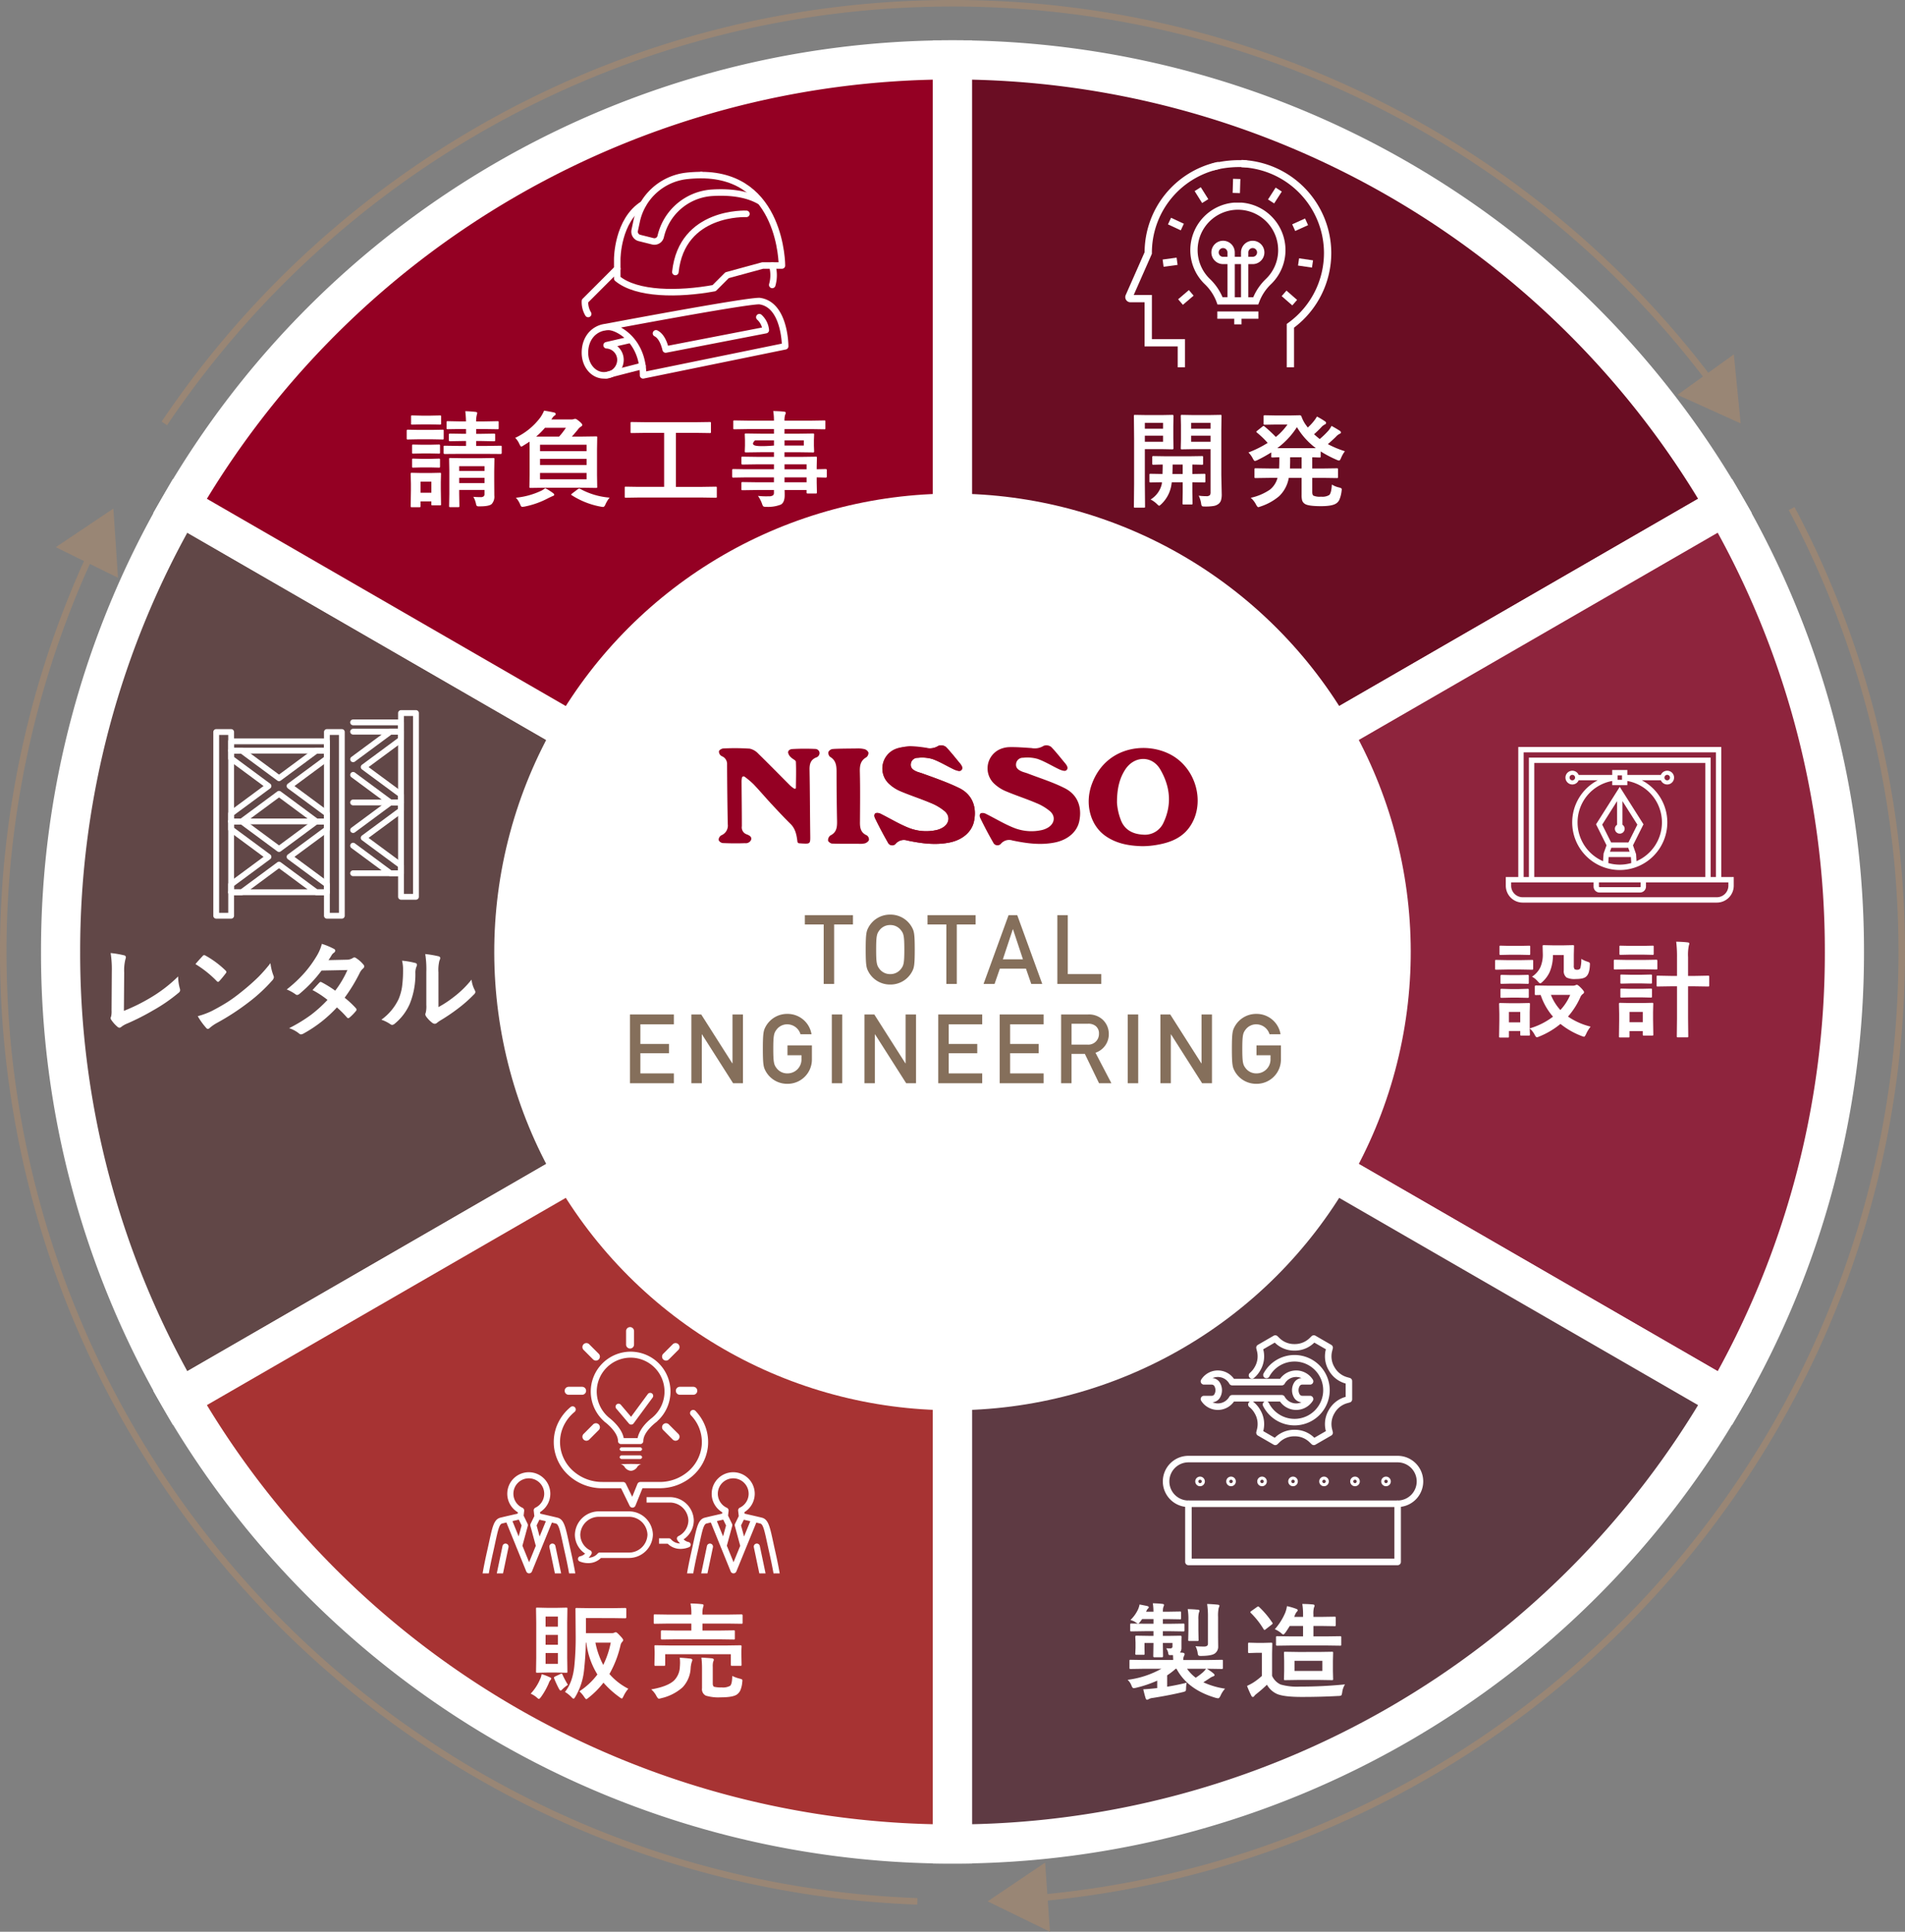 <svg xmlns="http://www.w3.org/2000/svg" width="584" height="592.104" viewBox="0 0 584 592.104">
  <rect x="0" y="0" width="584" height="592.104" fill="#808080" stroke="none"/>
  <g id="img_secStrengths_01" transform="translate(567.843 297)">
    <path id="パス_6429" data-name="パス 6429" d="M-276.93-14.754-513.756-151.486a272.158,272.158,0,0,0-36.6,136.732,272.158,272.158,0,0,0,36.6,136.732L-276.93-14.754Z" transform="translate(1.088 9.536)" fill="#614747" stroke="#fff" stroke-miterlimit="10" stroke-width="12"/>
    <path id="パス_6430" data-name="パス 6430" d="M-279.2-279.718A273.308,273.308,0,0,0-516.022-143.025L-279.2-6.293Z" transform="translate(3.353 1.074)" fill="#940023" stroke="#fff" stroke-miterlimit="10" stroke-width="12"/>
    <path id="パス_6431" data-name="パス 6431" d="M-293.855-6.293-57.03-143.024A273.308,273.308,0,0,0-293.855-279.718V-6.293Z" transform="translate(18.013 1.074)" fill="#6a0d23" stroke="#fff" stroke-miterlimit="10" stroke-width="12"/>
    <path id="パス_6432" data-name="パス 6432" d="M-293.855-23.218Z" transform="translate(18.013 18)" fill="#838bc5" stroke="#fff" stroke-miterlimit="10" stroke-width="12"/>
    <path id="パス_6433" data-name="パス 6433" d="M-516.022,113.514A273.308,273.308,0,0,0-279.2,250.207V-23.218Z" transform="translate(3.353 18)" fill="#a73333" stroke="#fff" stroke-miterlimit="10" stroke-width="12"/>
    <path id="パス_6434" data-name="パス 6434" d="M-57.03-151.485-293.855-14.754-57.03,121.978A272.149,272.149,0,0,0-20.43-14.754,272.142,272.142,0,0,0-57.03-151.485Z" transform="translate(18.013 9.536)" fill="rgba(148,0,35,0.72)" stroke="#fff" stroke-miterlimit="10" stroke-width="12"/>
    <path id="パス_6435" data-name="パス 6435" d="M-293.855-23.218V250.207A273.309,273.309,0,0,0-57.03,113.514L-293.855-23.218Z" transform="translate(18.013 18)" fill="rgba(78,27,39,0.69)" stroke="#fff" stroke-miterlimit="10" stroke-width="12"/>
    <rect id="長方形_760" data-name="長方形 760" transform="translate(-275.842 -5.218)" fill="#838bc5" stroke="#fff" stroke-miterlimit="10" stroke-width="12"/>
    <path id="パス_6436" data-name="パス 6436" d="M-293.855-23.218Z" transform="translate(18.013 18)" fill="#838bc5" stroke="#fff" stroke-miterlimit="10" stroke-width="12"/>
    <path id="パス_6437" data-name="パス 6437" d="M-293.855-23.218h0Z" transform="translate(18.013 18)" fill="#838bc5" stroke="#fff" stroke-miterlimit="10" stroke-width="12"/>
    <circle id="楕円形_27" data-name="楕円形 27" cx="140.478" cy="140.478" r="140.478" transform="translate(-474.508 -5.219) rotate(-45)" fill="#fff"/>
    <g id="グループ_2642" data-name="グループ 2642" transform="translate(-517.461 -296)">
      <path id="パス_6438" data-name="パス 6438" d="M-46.148-179.682A290.547,290.547,0,0,0-278.9-296c-100.654,0-189.366,51.105-241.619,128.781" transform="translate(520.518 296)" fill="none" stroke="#998675" stroke-miterlimit="10" stroke-width="2"/>
      <g id="グループ_2641" data-name="グループ 2641" transform="translate(463.867 107.626)">
        <path id="パス_6439" data-name="パス 6439" d="M-68.092-195.036l2.1,21.154-19.37-8.758Z" transform="translate(85.364 195.036)" fill="#998675"/>
      </g>
    </g>
    <g id="グループ_2644" data-name="グループ 2644" transform="translate(-566.843 -141.117)">
      <path id="パス_6440" data-name="パス 6440" d="M-539.9-137.852A289.822,289.822,0,0,0-566.843-15.435c0,157.1,124.5,285.106,280.22,290.781" transform="translate(566.843 151.552)" fill="none" stroke="#998675" stroke-miterlimit="10" stroke-width="2"/>
      <g id="グループ_2643" data-name="グループ 2643" transform="translate(16.096)">
        <path id="パス_6441" data-name="パス 6441" d="M-551.744-138.869l17.658-11.835,1.423,21.21Z" transform="translate(551.744 150.704)" fill="#998675"/>
      </g>
    </g>
    <g id="グループ_2646" data-name="グループ 2646" transform="translate(-265.072 -141.119)">
      <path id="パス_6442" data-name="パス 6442" d="M-269.424,275.239C-120.913,262.066-4.468,137.348-4.468-14.587A289.7,289.7,0,0,0-38.224-150.706" transform="translate(284.697 150.706)" fill="none" stroke="#998675" stroke-miterlimit="10" stroke-width="2"/>
      <g id="グループ_2645" data-name="グループ 2645" transform="translate(0 415.013)">
        <path id="パス_6443" data-name="パス 6443" d="M-264.648,259.827l-19.1-9.322,17.624-11.887Z" transform="translate(283.752 -238.618)" fill="#998675"/>
      </g>
    </g>
    <g id="グループ_2647" data-name="グループ 2647" transform="translate(-347.533 -68.56)">
      <path id="パス_6444" data-name="パス 6444" d="M-290.144-69.438c3.862,1.993,5.241,5.765,4.353,10.057-.674,3.28-3.525,5.733-7.48,6.53-4.415.889-8.708.276-13-.613a3.282,3.282,0,0,0-3.464.92,1.429,1.429,0,0,1-2.452-.307c-1.38-2.391-2.667-4.844-3.9-7.357-.214-.43-.49-1.166.125-1.626h.03a2.166,2.166,0,0,1,1.595.245c2.79,1.38,5.426,3.005,8.307,4.169a14.564,14.564,0,0,0,8.862.737,6.659,6.659,0,0,0,1.626-.644c2.114-1.165,2.6-3.434.827-5.059a15.728,15.728,0,0,0-4.323-2.575c-3.1-1.318-6.286-2.33-9.382-3.648a11.8,11.8,0,0,1-3.4-2.208,6.28,6.28,0,0,1,2.054-10.516,11.592,11.592,0,0,1,4.383-1.043,36.158,36.158,0,0,1,4.907.49,4.52,4.52,0,0,0,3.741-.551,2.4,2.4,0,0,1,2.3.306c1.564,1.595,2.912,3.373,4.353,5.089.551.675,1.072,1.565.245,2.147-.4.307-1.41-.031-2.023-.307-2.24-1.043-4.355-2.391-6.684-3.219a11.352,11.352,0,0,0-4.446-.368,2.091,2.091,0,0,0-2.176,1.809c-.184,1.319.7,1.932,1.746,2.392.521.214,1.1.368,1.656.551A111.8,111.8,0,0,1-290.144-69.438Z" transform="translate(364.062 82.64)" fill="#940023"/>
      <path id="パス_6445" data-name="パス 6445" d="M-259.859-69.436c3.864,1.993,5.244,5.765,4.355,10.057-.674,3.28-3.526,5.733-7.481,6.53-4.415.889-8.707.276-13-.613a3.28,3.28,0,0,0-3.464.92,1.43,1.43,0,0,1-2.453-.307c-1.38-2.391-2.668-4.844-3.894-7.357-.216-.43-.49-1.166.123-1.626h.03a2.166,2.166,0,0,1,1.595.245c2.79,1.38,5.427,3.005,8.308,4.169a14.563,14.563,0,0,0,8.862.737,6.668,6.668,0,0,0,1.625-.644c2.115-1.165,2.605-3.434.826-5.059a15.707,15.707,0,0,0-4.322-2.575c-3.1-1.318-6.286-2.33-9.381-3.648a11.818,11.818,0,0,1-3.4-2.208,6.429,6.429,0,0,1,1.9-10.7,7.934,7.934,0,0,1,2.422-.552c2.268-.093,5.58.183,7.051.276a5.145,5.145,0,0,0,3.711-.675,2.4,2.4,0,0,1,2.3.306c1.564,1.595,2.913,3.373,4.355,5.09.551.675,1.072,1.563.245,2.146-.4.307-1.41-.031-2.024-.307-2.239-1.043-4.354-2.391-6.683-3.218a11.335,11.335,0,0,0-4.447-.368,2.091,2.091,0,0,0-2.176,1.808c-.184,1.319.706,1.932,1.746,2.392.522.214,1.1.367,1.658.551C-267.584-72.562-263.568-71.336-259.859-69.436Z" transform="translate(366.061 82.638)" fill="#940023"/>
      <path id="パス_6446" data-name="パス 6446" d="M-290.115-69.436c3.863,1.993,5.243,5.765,4.355,10.057-.676,3.28-3.527,5.733-7.482,6.53-4.414.889-8.707.276-13-.613a3.283,3.283,0,0,0-3.465.92,1.43,1.43,0,0,1-2.453-.307c-1.379-2.391-2.667-4.844-3.893-7.357-.215-.43-.491-1.166.123-1.626h.03a2.165,2.165,0,0,1,1.595.245c2.789,1.38,5.427,3.005,8.308,4.169a14.563,14.563,0,0,0,8.862.737,6.626,6.626,0,0,0,1.623-.644c2.116-1.165,2.606-3.434.829-5.059a15.718,15.718,0,0,0-4.324-2.575c-3.1-1.318-6.285-2.33-9.382-3.648a11.809,11.809,0,0,1-3.4-2.208,6.428,6.428,0,0,1,1.9-10.7,7.942,7.942,0,0,1,2.421-.552c2.269-.093,5.58.183,7.054.276a5.141,5.141,0,0,0,3.709-.675,2.4,2.4,0,0,1,2.3.306c1.564,1.595,2.913,3.373,4.354,5.09.552.675,1.073,1.563.246,2.146-.4.307-1.41-.031-2.025-.307-2.238-1.043-4.352-2.391-6.682-3.218a11.331,11.331,0,0,0-4.446-.368,2.092,2.092,0,0,0-2.177,1.808c-.184,1.319.7,1.932,1.747,2.392.521.214,1.1.367,1.655.551C-297.841-72.562-293.826-71.336-290.115-69.436Z" transform="translate(364.064 82.638)" fill="#940023"/>
      <path id="パス_6447" data-name="パス 6447" d="M-317.809-55.117a1.492,1.492,0,0,1,.7,1.41c-.061.4-.7.89-1.165,1.043a6.291,6.291,0,0,1-2.022.154c-2.7,0-5.427.031-8.125-.062-.46-.03-1.2-.582-1.227-.95a1.842,1.842,0,0,1,.706-1.533c2.023-.982,2.086-2.7,2.053-4.569-.092-4.813-.151-9.657-.151-14.471,0-1.992.03-3.894-2.025-5.089a1.646,1.646,0,0,1-.458-1.5,1.7,1.7,0,0,1,1.195-.858c1.2-.154,6.285-.154,7.573-.183a8.158,8.158,0,0,1,2.3.214,1.865,1.865,0,0,1,1.2,1.043,1.735,1.735,0,0,1-.644,1.441c-1.9,1.072-2.054,2.7-1.992,4.629.121,5.028.061,10.057.03,15.055C-319.893-57.57-319.741-55.975-317.809-55.117Z" transform="translate(363.184 82.698)" fill="#940023"/>
      <path id="パス_6448" data-name="パス 6448" d="M-330.173-80.283a1.464,1.464,0,0,1-.86,1.258c-1.869.674-2.236,2.023-2.206,3.8.122,6.744.122,13.459.214,20.2.031,2.514.031,2.575-2.606,2.422-.4-.031-.521-.031-.827-.062a.555.555,0,0,1-.491-.459c-.245-1.993-.581-3.955-2.115-5.458-2.085-2.053-4.078-4.2-6.071-6.346-1.778-1.932-3.494-3.955-5.3-5.855a27.017,27.017,0,0,0-2.7-2.269.506.506,0,0,0-.643,0l-.031.031a.319.319,0,0,0-.154.276,6.322,6.322,0,0,0-.121,1.072c.03,4.6.092,9.167.092,13.766a2.246,2.246,0,0,0,1.5,2.514c.8.307,1.716.8,1.288,1.778a1.772,1.772,0,0,1-1.81.92c-2.27.093-4.538.062-6.8-.03-.491-.031-1.289-.521-1.289-1.043a1.6,1.6,0,0,1,.98-1.41,3.212,3.212,0,0,0,1.81-3.342c-.123-6.1-.183-12.2-.214-18.273a2.567,2.567,0,0,0-1.564-2.545,1.555,1.555,0,0,1-.921-1.5c.032-.4.889-.888,1.382-.888a69.87,69.87,0,0,1,8.032.061,5.03,5.03,0,0,1,2.667,1.564c3.28,3.188,6.468,6.468,9.72,9.72a10.338,10.338,0,0,0,1.133.888.5.5,0,0,0,.613,0c.032-.031.032-.031.032-.061.029-2.7.122-5.4,0-8.094-.032-.49-1.073-.858-1.533-1.379a2.522,2.522,0,0,1-.859-1.472c.031-.8.827-1.012,1.288-1.043a69.172,69.172,0,0,1,7.144-.03A1.32,1.32,0,0,1-330.173-80.283Z" transform="translate(361.108 82.693)" fill="#940023"/>
      <path id="パス_6449" data-name="パス 6449" d="M-227.988-78.867c-7.449-5.244-21.185-4.232-25.722,8.032-2.27,6.1-.49,12.815,4.352,16.065,3.342,2.268,7.144,2.912,11.131,3.005a27.186,27.186,0,0,0,4.782-.461c3.71-.675,7.143-1.992,9.5-5.151C-219.128-63.844-221.058-73.993-227.988-78.867Zm-3.77,19.9a6.26,6.26,0,0,1-6.44,3.649c-3.1-.184-5.608-1.564-6.682-4.6a17.621,17.621,0,0,1-1.136-5.213c0-4.108.706-7.388,2.607-10.24,2.79-4.139,8.155-4.231,10.669.092C-229.7-70.069-229.123-64.519-231.759-58.971Z" transform="translate(368.13 82.689)" fill="#940023"/>
    </g>
    <g id="グループ_2648" data-name="グループ 2648" transform="translate(-374.724 -16.663)">
      <path id="パス_6450" data-name="パス 6450" d="M-330.54-30.946h-5.773v-2.842h14.743v2.842h-5.772V-12.71h-3.2Z" transform="translate(389.935 33.965)" fill="#856f5b"/>
      <path id="パス_6451" data-name="パス 6451" d="M-317.9-30.164a7.489,7.489,0,0,1,6.6-3.79,7.489,7.489,0,0,1,6.6,3.79c.681,1.243.918,1.864.918,6.927s-.237,5.684-.918,6.927a7.489,7.489,0,0,1-6.6,3.79,7.489,7.489,0,0,1-6.6-3.79c-.68-1.243-.918-1.864-.918-6.927S-318.576-28.921-317.9-30.164Zm3.345,12.906a4.057,4.057,0,0,0,3.257,1.54,4.055,4.055,0,0,0,3.257-1.54c.829-1.065,1.065-1.658,1.065-5.979s-.236-4.914-1.065-5.98a4.055,4.055,0,0,0-3.257-1.539,4.056,4.056,0,0,0-3.257,1.539c-.828,1.066-1.065,1.658-1.065,5.98S-315.379-18.323-314.551-17.259Z" transform="translate(391.09 33.954)" fill="#856f5b"/>
      <path id="パス_6452" data-name="パス 6452" d="M-295.264-30.946h-5.773v-2.842h14.743v2.842h-5.772V-12.71h-3.2Z" transform="translate(392.263 33.965)" fill="#856f5b"/>
      <path id="パス_6453" data-name="パス 6453" d="M-271.931-17.417h-7.993l-1.628,4.706h-3.375l7.668-21.078h2.664l7.667,21.078H-270.3Zm-.917-2.842-3.05-9.207h-.059l-3.05,9.207Z" transform="translate(393.326 33.965)" fill="#856f5b"/>
      <path id="パス_6454" data-name="パス 6454" d="M-263.705-33.788h3.2v18.059h10.273v3.019h-13.47Z" transform="translate(394.726 33.965)" fill="#856f5b"/>
      <path id="パス_6455" data-name="パス 6455" d="M-386.616-5.238h13.47v3.019h-10.273v6.01h8.763V6.633h-8.763V12.82h10.273v3.02h-13.47Z" transform="translate(386.616 35.849)" fill="#856f5b"/>
      <path id="パス_6456" data-name="パス 6456" d="M-368.95-5.238h3.019L-356.4,9.741h.059V-5.238h3.2V15.84h-3.019L-365.693.859h-.06V15.84h-3.2Z" transform="translate(387.782 35.849)" fill="#856f5b"/>
      <path id="パス_6457" data-name="パス 6457" d="M-340.846,4.245h7.49V8.538a7.448,7.448,0,0,1-7.52,7.49,7.489,7.489,0,0,1-6.6-3.79c-.68-1.243-.918-1.864-.918-6.927s.238-5.684.918-6.927a7.489,7.489,0,0,1,6.6-3.79,7.431,7.431,0,0,1,7.4,6.247h-3.375a4.259,4.259,0,0,0-4.026-3.05,4.057,4.057,0,0,0-3.257,1.54C-344.96.4-345.2.99-345.2,5.311s.237,4.914,1.065,5.98a4.056,4.056,0,0,0,3.257,1.539,4.272,4.272,0,0,0,4.322-4.47v-1.1h-4.292Z" transform="translate(389.138 35.838)" fill="#856f5b"/>
      <path id="パス_6458" data-name="パス 6458" d="M-328.563-5.238h3.2V15.84h-3.2Z" transform="translate(390.447 35.849)" fill="#856f5b"/>
      <path id="パス_6459" data-name="パス 6459" d="M-319.174-5.238h3.019l9.532,14.979h.06V-5.238h3.2V15.84h-3.019L-315.918.859h-.059V15.84h-3.2Z" transform="translate(391.066 35.849)" fill="#856f5b"/>
      <path id="パス_6460" data-name="パス 6460" d="M-297.954-5.238h13.47v3.019h-10.273v6.01h8.763V6.633h-8.763V12.82h10.273v3.02h-13.47Z" transform="translate(392.466 35.849)" fill="#856f5b"/>
      <path id="パス_6461" data-name="パス 6461" d="M-280.287-5.238h13.47v3.019H-277.09v6.01h8.763V6.633h-8.763V12.82h10.273v3.02h-13.47Z" transform="translate(393.632 35.849)" fill="#856f5b"/>
      <path id="パス_6462" data-name="パス 6462" d="M-262.621-5.238h8.229A6.2,6.2,0,0,1-250.1-3.847a5.938,5.938,0,0,1,2.1,4.5,5.974,5.974,0,0,1-4.085,5.832l4.884,9.355h-3.79l-4.352-9h-4.085v9h-3.2Zm3.2,9.236h4.826A3.265,3.265,0,0,0-251.017.653a2.847,2.847,0,0,0-1.065-2.4A3.554,3.554,0,0,0-254.42-2.4h-5Z" transform="translate(394.798 35.849)" fill="#856f5b"/>
      <path id="パス_6463" data-name="パス 6463" d="M-243.455-5.238h3.2V15.84h-3.2Z" transform="translate(396.063 35.849)" fill="#856f5b"/>
      <path id="パス_6464" data-name="パス 6464" d="M-234.067-5.238h3.019l9.533,14.979h.059V-5.238h3.2V15.84h-3.019L-230.81.859h-.06V15.84h-3.2Z" transform="translate(396.682 35.849)" fill="#856f5b"/>
      <path id="パス_6465" data-name="パス 6465" d="M-205.963,4.245h7.49V8.538a7.448,7.448,0,0,1-7.519,7.49,7.488,7.488,0,0,1-6.6-3.79c-.681-1.243-.918-1.864-.918-6.927s.237-5.684.918-6.927a7.488,7.488,0,0,1,6.6-3.79,7.432,7.432,0,0,1,7.4,6.247h-3.375a4.259,4.259,0,0,0-4.026-3.05,4.057,4.057,0,0,0-3.257,1.54C-210.078.4-210.314.99-210.314,5.311s.236,4.914,1.065,5.98a4.056,4.056,0,0,0,3.257,1.539,4.272,4.272,0,0,0,4.321-4.47v-1.1h-4.292Z" transform="translate(398.038 35.838)" fill="#856f5b"/>
    </g>
    <g id="グループ_2649" data-name="グループ 2649" transform="translate(-220.235 -169.841)">
      <path id="パス_6466" data-name="パス 6466" d="M-233.085-177.587l3.216-.063c.22,0,.328.119.328.359l-.063,3.06v3.763l.063,3.046c0,.229-.109.343-.328.343l-3.216-.062h-5.247v10.68l.063,6.9c0,.177-.021.28-.063.312a.542.542,0,0,1-.281.047h-2.732a.464.464,0,0,1-.29-.055.508.508,0,0,1-.054-.3l.063-6.9v-13.881l-.063-6.949c0-.177.021-.281.063-.312a.588.588,0,0,1,.3-.047l3.794.063Zm.343,2.373h-5.59v1.812h5.59Zm0,5.81v-1.859h-5.59v1.859Zm-3.826,17.691a7.506,7.506,0,0,0,3.42-4.7l.063-.578q-1.546.016-2.7.047c-.052,0-.251.005-.594.016h-.188c-.166,0-.271-.027-.312-.079a.583.583,0,0,1-.047-.3v-1.936c0-.167.021-.265.063-.3a.586.586,0,0,1,.3-.047l3.638.063q.062-1.593.063-2.9-1.186.016-2.155.047l-.656.016c-.188,0-.3-.021-.327-.063a.424.424,0,0,1-.063-.28v-1.952c0-.177.026-.281.078-.312a.622.622,0,0,1,.312-.047l4,.062h6.839l4-.062a.494.494,0,0,1,.312.062.576.576,0,0,1,.047.3v1.952c0,.166-.02.265-.062.3a.591.591,0,0,1-.3.047q-.046,0-.39-.016-1.186-.03-2.546-.047v2.9l3.638-.063a.492.492,0,0,1,.312.063.531.531,0,0,1,.047.281v1.936a.542.542,0,0,1-.055.312c-.036.042-.136.063-.3.063l-3.638-.063v2.967l.063,3.467a.532.532,0,0,1-.063.328.586.586,0,0,1-.3.047h-2.358c-.177,0-.281-.021-.312-.063a.635.635,0,0,1-.047-.312l.063-3.467v-2.967h-3.358q-.109.891-.219,1.374a10.337,10.337,0,0,1-3.028,5.372c-.334.3-.536.453-.61.453q-.171,0-.733-.578A8.222,8.222,0,0,0-236.568-151.714Zm6.684-7.807h3.154v-2.9h-3.092Q-229.822-161.175-229.884-159.521Zm8.057,6.637a16.8,16.8,0,0,0,2.327.156,1.477,1.477,0,0,0,1.093-.3,1.506,1.506,0,0,0,.219-.937V-167.14h-5.231l-3.513.062a.57.57,0,0,1-.343-.062.545.545,0,0,1-.047-.281l.063-2.78v-4.278l-.063-2.811c0-.177.026-.281.078-.312a.634.634,0,0,1,.312-.047l3.513.063h4.685l3.56-.063c.166,0,.265.021.3.063a.586.586,0,0,1,.047.3l-.063,4.373v13.71l.126,5.839a6.252,6.252,0,0,1-.22,1.906,2.361,2.361,0,0,1-.7,1.046,3.271,3.271,0,0,1-1.562.688,15.311,15.311,0,0,1-2.67.172q-.78,0-.921-.157a1.833,1.833,0,0,1-.249-.827A8.222,8.222,0,0,0-221.828-152.884Zm3.638-22.33h-5.949v1.812h5.949Zm0,5.81v-1.859h-5.949v1.859Z" transform="translate(241.69 177.65)" fill="#fff"/>
      <path id="パス_6467" data-name="パス 6467" d="M-183.172-156.3a6.925,6.925,0,0,0,2.17.89,2.711,2.711,0,0,1,.7.251.423.423,0,0,1,.157.374,3.53,3.53,0,0,1-.047.469,9.816,9.816,0,0,1-.672,2.654,2.736,2.736,0,0,1-1.031,1.186q-1.233.8-4.606.8-3.935,0-4.95-.7a1.986,1.986,0,0,1-.827-1.031,5.836,5.836,0,0,1-.172-1.655v-5.278h-3.936a10.121,10.121,0,0,1-2.951,5.606,16.944,16.944,0,0,1-5.684,3.154,4.163,4.163,0,0,1-.7.219q-.265,0-.7-.8a6.882,6.882,0,0,0-1.625-2.077,16.6,16.6,0,0,0,5.887-2.5,6.853,6.853,0,0,0,2.326-3.607h-2.4l-4.278.063a.571.571,0,0,1-.344-.063.543.543,0,0,1-.046-.28v-2.311c0-.167.026-.265.078-.3a.634.634,0,0,1,.312-.047l4.278.063h2.889q.062-1.405.063-2.342v-1.094q-.843.016-1.578.047l-.5.016a.571.571,0,0,1-.344-.063.543.543,0,0,1-.046-.28v-1.218a44.434,44.434,0,0,1-4.279,2.374,2.645,2.645,0,0,1-.749.249q-.251,0-.672-.827a6.942,6.942,0,0,0-1.3-1.765,34.5,34.5,0,0,0,5.9-2.936,26.447,26.447,0,0,0-3.232-3.107c-.166-.135-.25-.244-.25-.327,0-.052.084-.146.25-.281l1.609-1.28a.846.846,0,0,1,.359-.2.564.564,0,0,1,.28.14,41.312,41.312,0,0,1,3.483,3.233,19.5,19.5,0,0,0,3.575-3.811h-3.575l-3.358.063c-.187,0-.3-.021-.327-.063a.424.424,0,0,1-.063-.28v-2.217c0-.167.027-.265.079-.3a.629.629,0,0,1,.311-.047l3.358.063h4.419l2.9-.063a.572.572,0,0,1,.547.391,9.881,9.881,0,0,0,1.468,2.748c.02.031.172.239.452.625a15.366,15.366,0,0,0,1.921-2.046,9.363,9.363,0,0,0,.89-1.327,22.787,22.787,0,0,1,2.468,1.467.641.641,0,0,1,.343.5q0,.3-.422.484a3.67,3.67,0,0,0-1.077.859q-1.188,1.249-2.2,2.123,1.156,1.015,1.749,1.468a26.685,26.685,0,0,0,2.732-2.654,9,9,0,0,0,.89-1.374q1.53.843,2.483,1.468a.685.685,0,0,1,.39.547c0,.187-.14.333-.421.437a3.515,3.515,0,0,0-1.109.874q-1.062,1.046-2.468,2.264a30.4,30.4,0,0,0,5.216,2.17,9.329,9.329,0,0,0-1.156,2.03q-.344.828-.609.828a2.136,2.136,0,0,1-.734-.219,35.034,35.034,0,0,1-4.918-2.576v1.515c0,.166-.02.265-.062.3a.588.588,0,0,1-.3.047l-.7-.016q-.7-.03-1.531-.047v3.436h3.233l4.31-.063a.494.494,0,0,1,.312.063.542.542,0,0,1,.047.281v2.311a.472.472,0,0,1-.055.289.508.508,0,0,1-.3.054l-4.31-.063h-3.233v4.31q0,.875.344,1.125a4.841,4.841,0,0,0,2.342.328,4.1,4.1,0,0,0,2.53-.516Q-183.328-153.689-183.172-156.3Zm-10.712-17.6a24.112,24.112,0,0,1-6.011,6.434h11.8A22.147,22.147,0,0,1-193.884-173.895Zm-2.138,12.68h3.575v-3.436h-3.513v1.094Q-195.96-162.7-196.022-161.215Z" transform="translate(243.864 177.658)" fill="#fff"/>
    </g>
    <g id="グループ_2650" data-name="グループ 2650" transform="translate(-443.175 -171.13)">
      <path id="パス_6468" data-name="パス 6468" d="M-447.082-172.967h3.826l3.436-.063c.166,0,.265.021.3.063a.539.539,0,0,1,.047.28v2.28a.532.532,0,0,1-.063.328.54.54,0,0,1-.28.047l-3.436-.063h-3.826l-3.436.063c-.145,0-.234-.027-.265-.079a.583.583,0,0,1-.047-.3v-2.28c0-.228.1-.343.312-.343Zm6.792,22.766a.487.487,0,0,1-.063.312.537.537,0,0,1-.28.047h-2.28c-.166,0-.265-.02-.3-.062a.591.591,0,0,1-.047-.3v-.858h-3.326v1.436a.494.494,0,0,1-.063.312.586.586,0,0,1-.3.047h-2.264c-.188,0-.3-.026-.343-.078-.032-.031-.047-.125-.047-.281l.078-4.794v-2.046l-.078-3c0-.177.026-.281.078-.312a.621.621,0,0,1,.312-.047l2.9.062h2.717l2.936-.062c.177,0,.281.02.312.062a.589.589,0,0,1,.047.3l-.063,2.452v2.2Zm-5.933-27.139h2.685l2.874-.062a.572.572,0,0,1,.343.062.541.541,0,0,1,.047.281v2.107c0,.177-.027.281-.079.312a.616.616,0,0,1-.311.047l-2.874-.062h-2.685l-2.9.062c-.177,0-.281-.02-.312-.062a.588.588,0,0,1-.047-.3v-2.107c0-.166.021-.265.063-.3a.574.574,0,0,1,.3-.047Zm.125,8.917h2.436l2.686-.063a.52.52,0,0,1,.327.063.571.571,0,0,1,.047.3v2.077c0,.166-.02.265-.062.3a.624.624,0,0,1-.312.047l-2.686-.062H-446.1l-2.717.062a.5.5,0,0,1-.312-.062.542.542,0,0,1-.047-.281v-2.077c0-.177.027-.281.078-.312a.5.5,0,0,1,.281-.047Zm0,4.325h2.436l2.686-.078a.53.53,0,0,1,.327.062.579.579,0,0,1,.047.3v2.046c0,.177-.02.28-.062.312a.637.637,0,0,1-.312.047l-2.686-.063H-446.1l-2.717.063a.494.494,0,0,1-.312-.063.586.586,0,0,1-.047-.3v-2.046c0-.166.027-.271.078-.312a.5.5,0,0,1,.281-.047Zm2.842,7h-3.326v3.388h3.326Zm15.349-12.461h-1.623v1.5h3.263l4.248-.062c.156,0,.249.026.28.078a.621.621,0,0,1,.047.312v1.827c0,.208-.109.312-.327.312l-4.248-.031h-8.6l-4.279.031q-.358,0-.358-.312v-1.827a.569.569,0,0,1,.062-.343.574.574,0,0,1,.3-.047l4.279.062h2.233v-1.5h-1.109l-3.842.063c-.219,0-.327-.12-.327-.359v-1.625c0-.239.109-.359.327-.359l3.842.063h1.109v-1.468H-434.2l-4.028.063a.492.492,0,0,1-.312-.063.531.531,0,0,1-.047-.281v-1.764c0-.166.026-.271.078-.312a.49.49,0,0,1,.281-.047l4.028.079h1.562q-.046-1.671-.219-3.139,1.623.046,3.154.219c.343.042.515.162.515.359,0,.011-.062.265-.188.765a7.538,7.538,0,0,0-.156,1.8h2.5l4.059-.079c.166,0,.265.021.3.063a.586.586,0,0,1,.047.3v1.764c0,.167-.021.265-.063.3a.542.542,0,0,1-.281.047l-4.059-.063h-2.5v1.468h1.593l3.841-.063c.188,0,.3.021.328.063a.458.458,0,0,1,.063.3v1.625c0,.177-.027.281-.078.312a.64.64,0,0,1-.313.047Zm-2.483,17.1q1.062.094,2.17.094a1.424,1.424,0,0,0,1.062-.3,1,1,0,0,0,.188-.688v-1.217h-7.76v1.124l.063,3.795a.494.494,0,0,1-.063.312.586.586,0,0,1-.3.047h-2.437c-.166,0-.265-.027-.3-.078a.5.5,0,0,1-.047-.281l.063-3.732v-7.136l-.063-3.483c0-.177.021-.281.063-.312a.539.539,0,0,1,.28-.047l3.842.063h5.5l3.81-.063a.571.571,0,0,1,.344.063.586.586,0,0,1,.047.3l-.063,3.732v2.826l.031,4.575a3.333,3.333,0,0,1-.8,2.608q-.8.718-3.591.717h-.327a.994.994,0,0,1-.672-.156,1.573,1.573,0,0,1-.219-.594A7.093,7.093,0,0,0-430.39-152.465Zm3.42-9.4h-7.76v1.468h7.76Zm-7.76,5.184h7.76v-1.609h-7.76Z" transform="translate(450.83 178.87)" fill="#fff"/>
      <path id="パス_6469" data-name="パス 6469" d="M-419.615-170.522a20.312,20.312,0,0,0,7.715-6.262,11.8,11.8,0,0,0,1.14-2.077q1.468.217,3.044.562c.344.083.516.245.516.484a.563.563,0,0,1-.328.453,2.426,2.426,0,0,0-.672.7l-.343.5h6.137a1.876,1.876,0,0,0,.733-.094,1.286,1.286,0,0,1,.484-.094q.329,0,1.265.8.875.718.874,1.094,0,.249-.39.468a3.734,3.734,0,0,0-1.046,1.031q-1.188,1.436-1.765,2.046h2.983l4.435-.063a.492.492,0,0,1,.312.063.573.573,0,0,1,.047.3l-.062,3.638v7.839l.062,3.606c0,.167-.018.269-.055.3a.505.505,0,0,1-.3.054l-4.435-.062h-11.2l-4.45.062c-.166,0-.265-.02-.3-.062a.588.588,0,0,1-.047-.3l.063-3.606v-7.839q0-1.826-.031-2.389-.75.531-1.827,1.172a2.176,2.176,0,0,1-.7.358q-.2,0-.578-.8A6.4,6.4,0,0,0-419.615-170.522Zm9.2,15.412a20.176,20.176,0,0,1,2.342,1.468q.422.3.422.547,0,.28-.484.421-.062.016-1.249.578a26.293,26.293,0,0,1-7.292,2.623,4.989,4.989,0,0,1-.8.094q-.328,0-.578-.641a6.955,6.955,0,0,0-1.343-2.154,23.417,23.417,0,0,0,7.7-2.109A5.092,5.092,0,0,0-410.418-155.11Zm-2.764-15.8h7.027a24.875,24.875,0,0,0,2.077-2.686H-410.5A25,25,0,0,1-413.182-170.912Zm15.444,2.5H-412.01v1.952h14.272Zm-14.272,6.23h14.272v-1.9H-412.01Zm14.272,4.357v-1.952H-412.01v1.952Zm-1.968,2.936a22.477,22.477,0,0,0,9.026,2.686,9.145,9.145,0,0,0-1.374,2.311c-.2.364-.4.546-.61.546a5.006,5.006,0,0,1-.733-.094,24.624,24.624,0,0,1-8.885-3.5c-.125-.062-.188-.125-.188-.188s.1-.187.3-.343l1.8-1.358a.779.779,0,0,1,.39-.172A.649.649,0,0,1-399.706-154.891Z" transform="translate(452.89 178.86)" fill="#fff"/>
      <path id="パス_6470" data-name="パス 6470" d="M-383.749-152.453l-4.028.063c-.167,0-.265-.021-.3-.063a.54.54,0,0,1-.047-.28v-2.686c0-.177.021-.281.063-.312a.541.541,0,0,1,.281-.047l4.028.063h7.714v-16.553h-5.621l-4.326.063c-.166,0-.265-.021-.3-.063a.54.54,0,0,1-.047-.28v-2.7c0-.167.021-.265.063-.3a.537.537,0,0,1,.28-.047l4.326.063h15.334l4.294-.063c.166,0,.265.021.3.063a.531.531,0,0,1,.047.281v2.7c0,.166-.02.265-.062.3a.541.541,0,0,1-.281.047l-4.294-.063h-6.106v16.553h8.152l4.028-.063a.494.494,0,0,1,.312.063.586.586,0,0,1,.047.3v2.686a.472.472,0,0,1-.055.289.508.508,0,0,1-.3.054l-4.028-.063Z" transform="translate(454.968 179.076)" fill="#fff"/>
      <path id="パス_6471" data-name="パス 6471" d="M-352.983-158.413l-3.935.063c-.208,0-.312-.115-.312-.344v-1.92c0-.24.1-.359.312-.359l3.935.062h8.573v-1.5h-5.278l-4.341.063q-.36,0-.359-.312v-1.764c0-.167.026-.266.078-.3a.5.5,0,0,1,.281-.047l4.341.063h5.278v-1.421h-4.122l-4.434.062c-.188,0-.3-.026-.343-.078a.622.622,0,0,1-.047-.312l.062-1.655v-1.717l-.062-1.67a.534.534,0,0,1,.062-.328.747.747,0,0,1,.328-.047l4.434.063h4.122v-1.406h-8.057l-4.06.063c-.166,0-.265-.021-.3-.063a.54.54,0,0,1-.047-.28v-2.031c0-.166.021-.265.063-.3a.536.536,0,0,1,.28-.047l4.06.063h8.057a17.21,17.21,0,0,0-.218-2.936q2.155.046,3.326.188.516.062.516.343a1.463,1.463,0,0,1-.188.609,5.57,5.57,0,0,0-.2,1.8h8.12l4.059-.063c.177,0,.281.021.312.063a.528.528,0,0,1,.047.28v2.031c0,.166-.02.265-.062.3a.588.588,0,0,1-.3.047l-4.059-.063h-8.12v1.406h4.247l4.481-.063c.177,0,.281.027.312.078a.591.591,0,0,1,.047.3l-.063,1.67v1.717l.063,1.655a.567.567,0,0,1-.063.343.571.571,0,0,1-.3.047l-4.481-.062h-4.247v1.421h5.184l4.4-.063c.177,0,.28.021.312.063a.542.542,0,0,1,.047.281l-.063,2.779v.733l2.779-.062c.22,0,.328.119.328.359v1.92c0,.229-.109.344-.328.344l-.827-.016q-.889-.03-1.952-.047v1.625l.063,2.951a.509.509,0,0,1-.055.3.508.508,0,0,1-.3.054h-2.452c-.166,0-.271-.026-.312-.078a.49.49,0,0,1-.047-.281v-.7h-6.746q.03.577.031,1.593,0,2.171-1.155,2.858a10.657,10.657,0,0,1-4.5.7,1.63,1.63,0,0,1-.921-.157,2.734,2.734,0,0,1-.359-.764,10.262,10.262,0,0,0-1.249-2.436,22.617,22.617,0,0,0,2.437.14q.328,0,.8-.015a2.321,2.321,0,0,0,1.389-.3,1.133,1.133,0,0,0,.265-.89v-.733h-5.247l-4.372.063c-.166,0-.271-.027-.312-.079a.632.632,0,0,1-.047-.312v-1.717c0-.188.026-.3.078-.343a.486.486,0,0,1,.281-.047l4.372.062h5.247v-1.5Zm2.8-9.759c1.444.4,5.777,0,5.777,0v-1.593h-5.777S-351.631-168.57-350.187-168.172Zm14.927,0v-1.593h-5.917v1.593Zm.859,5.762h-6.776v1.5h6.776Zm-6.776,5.5h6.776v-1.5h-6.776Z" transform="translate(457.006 178.868)" fill="#fff"/>
    </g>
    <g id="グループ_2651" data-name="グループ 2651" transform="translate(-109.509 -8.365)">
      <path id="パス_6472" data-name="パス 6472" d="M-134.071-20.582h4.154l3.42-.063a.494.494,0,0,1,.312.063.54.54,0,0,1,.047.28v2.28c0,.177-.027.287-.079.328a.488.488,0,0,1-.28.047l-3.42-.063h-4.154l-3.388.063c-.178,0-.281-.027-.312-.078a.579.579,0,0,1-.047-.3V-20.3c0-.166.02-.264.062-.3a.588.588,0,0,1,.3-.047ZM-108.525-.2A10.2,10.2,0,0,0-109.9,2.044q-.406.86-.64.859a3.6,3.6,0,0,1-.734-.219,23.713,23.713,0,0,1-6.5-3.716A24.405,24.405,0,0,1-124.3,2.84a2,2,0,0,1-.733.22q-.265,0-.672-.8A6.025,6.025,0,0,0-127.2.373q.014.8.046,1.39c.011.271.016.416.016.437,0,.166-.02.265-.062.3a.53.53,0,0,1-.281.047h-2.264c-.177,0-.281-.02-.312-.062A.544.544,0,0,1-130.1,2.2V1.139h-3.467V2.794c0,.177-.021.28-.063.311a.571.571,0,0,1-.3.047h-2.264a.57.57,0,0,1-.343-.062.586.586,0,0,1-.047-.3l.078-4.826V-4.077l-.078-3c0-.177.026-.281.078-.312a.621.621,0,0,1,.312-.047l2.92.062h2.842l2.952-.062c.166,0,.265.02.3.062a.588.588,0,0,1,.047.3l-.062,2.452V.342a21.843,21.843,0,0,0,7.136-3.591A19.606,19.606,0,0,1-123.843-9.9l-1.437.032c-.166,0-.271-.027-.312-.079a.583.583,0,0,1-.047-.3v-2.248c0-.209.12-.312.359-.312l3.9.062h7.449a1.96,1.96,0,0,0,.7-.125,1.291,1.291,0,0,1,.484-.156q.312,0,1.2.89,1,1.03,1,1.342a.655.655,0,0,1-.36.578,2.3,2.3,0,0,0-.764.984,23.162,23.162,0,0,1-3.795,5.949A21.152,21.152,0,0,0-108.525-.2Zm-24.687-24.75h2.9l2.889-.062a.532.532,0,0,1,.328.062.542.542,0,0,1,.047.281v2.139c0,.177-.02.28-.063.312a.631.631,0,0,1-.312.047l-2.889-.063h-2.9l-2.9.063c-.177,0-.28-.021-.312-.063a.586.586,0,0,1-.047-.3v-2.139c0-.166.021-.265.063-.3a.574.574,0,0,1,.3-.047Zm.125,8.948h2.53l2.686-.063c.188,0,.3.021.327.063s.063.119.063.265v2.077c0,.166-.026.265-.078.3a.621.621,0,0,1-.312.047l-2.686-.062h-2.53l-2.717.062a.5.5,0,0,1-.312-.062.542.542,0,0,1-.047-.281v-2.077c0-.219.12-.328.359-.328Zm0,4.294h2.53l2.686-.078c.188,0,.3.02.327.063a.454.454,0,0,1,.063.3v2.046c0,.177-.026.28-.078.312a.634.634,0,0,1-.312.047l-2.686-.063h-2.53l-2.717.063a.494.494,0,0,1-.312-.063.586.586,0,0,1-.047-.3v-2.046c0-.167.027-.271.079-.312a.488.488,0,0,1,.28-.047Zm2.983,7h-3.467v3.2h3.467Zm3.591-10.79a7.143,7.143,0,0,0,2.576-2.9,9.683,9.683,0,0,0,.749-4.06l-.062-2.373c0-.167.026-.265.078-.3a.634.634,0,0,1,.312-.047l2.811.063h3.2l2.873-.063c.177,0,.281.021.312.063a.542.542,0,0,1,.047.281l-.063,2.591v3.326a1.769,1.769,0,0,0,.219,1.094,1.454,1.454,0,0,0,.906.188.967.967,0,0,0,.859-.453,9.5,9.5,0,0,0,.311-2.873,8.892,8.892,0,0,0,1.89.858,1.95,1.95,0,0,1,.641.3.7.7,0,0,1,.109.452q0,.078-.016.406-.125,2.578-1.156,3.42-.78.734-3.248.734a5.641,5.641,0,0,1-2.732-.453,2.45,2.45,0,0,1-.859-2.2v-4.7h-3.326a13.133,13.133,0,0,1-.984,5.169,9.352,9.352,0,0,1-2.154,2.983q-.515.515-.765.515t-.765-.609A5.869,5.869,0,0,0-126.513-15.507Zm11.727,5.574H-120.7a15.122,15.122,0,0,0,2.9,4.638A15.81,15.81,0,0,0-114.786-9.933Z" transform="translate(137.818 26.235)" fill="#fff"/>
      <path id="パス_6473" data-name="パス 6473" d="M-99.929-20.58h5.871l3.435-.062c.209,0,.312.114.312.343v2.28a.53.53,0,0,1-.062.327.406.406,0,0,1-.251.047l-3.435-.062h-5.871l-3.389.062c-.177,0-.281-.02-.312-.062a.7.7,0,0,1-.047-.312V-20.3c0-.166.021-.265.063-.3a.574.574,0,0,1,.3-.047ZM-91.56,2.265c0,.166-.02.265-.062.3a.574.574,0,0,1-.3.047h-2.531c-.166,0-.265-.02-.3-.062a.544.544,0,0,1-.047-.281V1.234h-4.059V2.827c0,.177-.021.281-.063.312a.586.586,0,0,1-.3.047h-2.483a.574.574,0,0,1-.344-.062.591.591,0,0,1-.047-.3l.063-4.794V-4.074l-.063-3c0-.177.027-.281.079-.312a.631.631,0,0,1,.312-.047l2.9.063h3.936l2.936-.063c.177,0,.28.021.311.063a.574.574,0,0,1,.047.3l-.062,2.452v2.28ZM-98.7-24.89h4l2.889-.062c.188,0,.3.02.328.062a.542.542,0,0,1,.047.281v2.123c0,.166-.021.265-.063.3a.621.621,0,0,1-.312.047L-94.7-22.2h-4l-2.9.062c-.166,0-.264-.02-.3-.062a.542.542,0,0,1-.047-.281v-2.123c0-.166.021-.265.063-.3a.528.528,0,0,1,.28-.047Zm.11,8.854h3.544l2.685-.063c.188,0,.3.021.328.063a.425.425,0,0,1,.063.281v2.093c0,.166-.027.264-.079.3a.631.631,0,0,1-.312.047l-2.685-.063h-3.544l-2.717.063c-.177,0-.281-.021-.312-.063a.528.528,0,0,1-.047-.28v-2.093c0-.167.02-.265.062-.3a.588.588,0,0,1,.3-.047Zm0,4.31h3.544l2.685-.063c.188,0,.3.021.328.063a.425.425,0,0,1,.063.281v2.061c0,.166-.027.265-.079.3a.619.619,0,0,1-.312.047L-95.041-9.1h-3.544l-2.717.062c-.177,0-.281-.02-.312-.062a.53.53,0,0,1-.047-.281v-2.061c0-.167.02-.265.062-.3a.588.588,0,0,1,.3-.047Zm3.794,7.074h-4.059v3.169h4.059ZM-84.548-26.17q2.138.046,3.513.219.515.048.515.359a1.186,1.186,0,0,1-.063.328c-.051.156-.083.26-.094.312a14.074,14.074,0,0,0-.233,3.544v5.731h2.046l4.059-.078c.188,0,.3.026.343.078a.619.619,0,0,1,.047.312v2.591c0,.167-.026.266-.078.3a.631.631,0,0,1-.312.047l-4.059-.063H-80.91v9.665l.062,5.591a.572.572,0,0,1-.062.343.414.414,0,0,1-.251.047h-2.889c-.145,0-.233-.027-.265-.078a.634.634,0,0,1-.047-.312l.063-5.559v-9.7h-1.8l-4.09.063c-.188,0-.3-.021-.328-.063a.542.542,0,0,1-.047-.281v-2.591a.578.578,0,0,1,.062-.343.627.627,0,0,1,.313-.047l4.09.078h1.8v-5.669A37.2,37.2,0,0,0-84.548-26.17Z" transform="translate(140.071 26.17)" fill="#fff"/>
    </g>
    <g id="グループ_2652" data-name="グループ 2652" transform="translate(-533.924 -7.694)">
      <path id="パス_6474" data-name="パス 6474" d="M-531.9-5.18a56.7,56.7,0,0,0,8.152-4.029,43.634,43.634,0,0,0,8.479-6.527,13.767,13.767,0,0,0,.515,3.7,1.734,1.734,0,0,1,.094.515.985.985,0,0,1-.421.765,50.958,50.958,0,0,1-7.995,5.5A72.632,72.632,0,0,1-530.9-1.292a7.222,7.222,0,0,0-1.8,1.031.955.955,0,0,1-.578.249.938.938,0,0,1-.547-.249,10.308,10.308,0,0,1-1.952-2.17.851.851,0,0,1-.186-.516,1.249,1.249,0,0,1,.156-.546,7.3,7.3,0,0,0,.125-1.827l.078-12.024a32.12,32.12,0,0,0-.358-5.558,29.9,29.9,0,0,1,4.153.7.615.615,0,0,1,.515.609,2.635,2.635,0,0,1-.156.672,14.011,14.011,0,0,0-.359,3.967Z" transform="translate(535.962 25.714)" fill="#fff"/>
      <path id="パス_6475" data-name="パス 6475" d="M-511.574-19.555q.8-.967,2.233-2.5a.581.581,0,0,1,.453-.251,1,1,0,0,1,.421.157,28.81,28.81,0,0,1,6.106,4.543.771.771,0,0,1,.281.453.7.7,0,0,1-.188.406q-1.047,1.39-1.984,2.4-.265.249-.39.249a.687.687,0,0,1-.406-.249A32.943,32.943,0,0,0-511.574-19.555Zm.7,15.959a23.4,23.4,0,0,0,4.326-1.593q3.092-1.609,5.137-2.952,1.8-1.17,4.06-3a67.633,67.633,0,0,0,5.106-4.5,48.256,48.256,0,0,0,3.669-4.2,15.046,15.046,0,0,0,.89,3.732,1.67,1.67,0,0,1,.157.609,1.748,1.748,0,0,1-.515.968A49.356,49.356,0,0,1-495.4-7.749a73.7,73.7,0,0,1-9.65,6.262A12.552,12.552,0,0,0-507.186,0a.909.909,0,0,1-.577.312.792.792,0,0,1-.547-.343A21.08,21.08,0,0,1-510.872-3.6Z" transform="translate(537.571 25.754)" fill="#fff"/>
      <path id="パス_6476" data-name="パス 6476" d="M-467.569-9.035a28.835,28.835,0,0,1,3.451,3.217.652.652,0,0,1,.188.453.621.621,0,0,1-.188.421A15.222,15.222,0,0,1-466.1-2.929a.691.691,0,0,1-.39.156.52.52,0,0,1-.343-.187,31.149,31.149,0,0,0-3.107-3.107,39.9,39.9,0,0,1-10.2,7.995,1.879,1.879,0,0,1-.8.28.975.975,0,0,1-.609-.28A9.534,9.534,0,0,0-484.59.3a46.751,46.751,0,0,0,6.762-4.122,41.291,41.291,0,0,0,5.012-4.544,27.759,27.759,0,0,0-4.607-3.014q1.922-2.093,2.109-2.28a.621.621,0,0,1,.421-.219,1.066,1.066,0,0,1,.312.126,33.689,33.689,0,0,1,4.123,2.56,31.193,31.193,0,0,0,3.747-6.324l-7.932.157a41.157,41.157,0,0,1-6.839,7.2,1.27,1.27,0,0,1-.641.28.7.7,0,0,1-.515-.219,13.541,13.541,0,0,0-2.686-1.468,40.5,40.5,0,0,0,5.669-5.356,34.873,34.873,0,0,0,3.388-4.685,14.14,14.14,0,0,0,1.718-3.935,21.4,21.4,0,0,1,3.747,1.562.55.55,0,0,1,.344.515.8.8,0,0,1-.391.641,2.379,2.379,0,0,0-.656.672q-.374.656-1,1.593l5.637-.125a3.41,3.41,0,0,0,1.748-.485,1.069,1.069,0,0,1,.547-.219,1.132,1.132,0,0,1,.578.251,9.644,9.644,0,0,1,2.186,1.952.83.83,0,0,1,.249.578.851.851,0,0,1-.359.609,4.214,4.214,0,0,0-.952,1.218A51.4,51.4,0,0,1-467.569-9.035Z" transform="translate(539.303 25.54)" fill="#fff"/>
      <path id="パス_6477" data-name="パス 6477" d="M-451.769-20.58a25.143,25.143,0,0,1,4.06.7q.515.141.515.578a1.115,1.115,0,0,1-.094.406,4.876,4.876,0,0,0-.39,2.17,24.055,24.055,0,0,1-1.733,9.4,16.248,16.248,0,0,1-4.543,6.012,1.5,1.5,0,0,1-.828.422,1.147,1.147,0,0,1-.609-.251,11.428,11.428,0,0,0-2.717-1.343,16.447,16.447,0,0,0,5.31-6.37,15.811,15.811,0,0,0,1.03-3.7,38.2,38.2,0,0,0,.312-5.34A10.54,10.54,0,0,0-451.769-20.58ZM-440.6-6.355a33.439,33.439,0,0,0,4.544-2.983,30.879,30.879,0,0,0,5.59-5.434,9.029,9.029,0,0,0,1,3.232,2.471,2.471,0,0,1,.188.547,1.269,1.269,0,0,1-.484.8A41.052,41.052,0,0,1-434.5-6a56.789,56.789,0,0,1-5.685,3.841q-.452.3-.921.672a1.035,1.035,0,0,1-.656.249,1.456,1.456,0,0,1-.672-.249,9,9,0,0,1-1.921-1.952,1.435,1.435,0,0,1-.28-.672,1.082,1.082,0,0,1,.125-.484,8.289,8.289,0,0,0,.188-2.436v-10.01a30.765,30.765,0,0,0-.328-5.574,33.738,33.738,0,0,1,4.013.672q.577.139.578.546a2.022,2.022,0,0,1-.25.812,11.575,11.575,0,0,0-.3,3.544Z" transform="translate(541.099 25.733)" fill="#fff"/>
    </g>
    <g id="グループ_2653" data-name="グループ 2653" transform="translate(-222.16 194.41)">
      <path id="パス_6478" data-name="パス 6478" d="M-238.608,184.134l-3.967.063c-.166,0-.265-.021-.3-.063a.531.531,0,0,1-.047-.281v-2.123c0-.166.02-.265.063-.3a.537.537,0,0,1,.28-.047l3.967.063h9.088q0-.484-.062-1.5h-.937a.491.491,0,0,1-.375-.109.917.917,0,0,1-.125-.406,3.77,3.77,0,0,0-.641-1.562q.468.016,1.281.016a.572.572,0,0,0,.64-.656v-1h-2.951v.094l.062,3.967q0,.328-.343.327h-2.311q-.344,0-.343-.327l.062-3.967v-.094h-2.748v1.7l.031,1.562a.492.492,0,0,1-.062.311.574.574,0,0,1-.3.047h-2.139c-.177,0-.281-.026-.312-.078-.032-.031-.047-.125-.047-.28l.078-1.765v-1.623l-.078-1.8q0-.312.359-.312l3.841.063h1.374v-1.437h-2.654l-4.122.063c-.177,0-.281-.027-.312-.078a.634.634,0,0,1-.047-.312v-1.625c0-.188.02-.3.063-.343a.583.583,0,0,1,.3-.047l4.122.063h2.654V168.91h-3.481l-.578.8q-.438.577-.672.578a2.254,2.254,0,0,1-.765-.422,5.634,5.634,0,0,0-1.577-.671,10.827,10.827,0,0,0,2.31-3.186,6.832,6.832,0,0,0,.5-1.577q1.858.358,2.374.484.452.141.453.359a.482.482,0,0,1-.219.374,2.206,2.206,0,0,0-.516.8l-.109.2h2.279a19.257,19.257,0,0,0-.2-2.592q1.749.048,2.92.188c.343.031.515.151.515.359a3.48,3.48,0,0,1-.233.7,5.527,5.527,0,0,0-.125,1.343h1.53l3.716-.063c.167,0,.265.021.3.063a.692.692,0,0,1,.047.312v1.67c0,.167-.021.265-.063.3s-.125.047-.281.047l-3.716-.062h-1.53v1.437h2.2l4.06-.063c.177,0,.28.026.312.078a.634.634,0,0,1,.047.312V172.3a.569.569,0,0,1-.063.343.586.586,0,0,1-.3.047l-4.06-.063h-2.2v1.437h1.53l3.842-.063c.239,0,.359.1.359.312l-.032,1.218v2.2a2.226,2.226,0,0,1-.453,1.421l.828.063q.577.078.578.406a1.352,1.352,0,0,1-.188.64,2.39,2.39,0,0,0-.2,1.188h7.807l3.967-.063a.488.488,0,0,1,.311.063.526.526,0,0,1,.047.28v2.123a.48.48,0,0,1-.053.289.506.506,0,0,1-.3.055l-3.967-.063h-.578a16.177,16.177,0,0,1,2.03,1.437q.312.281.312.484,0,.3-.421.406a4.4,4.4,0,0,0-1.078.578q-.39.265-1.921,1.249a24.524,24.524,0,0,0,6.652,1.952A7.64,7.64,0,0,0-215,192.363q-.39.827-.733.827a4.569,4.569,0,0,1-.718-.125q-8.65-2.514-12.055-8.932h-.249a20.493,20.493,0,0,1-2.623,2.015v3.482q2.811-.437,5.98-1.217a12.064,12.064,0,0,0-.187,1.952q-.032.531-.188.64a3.255,3.255,0,0,1-.874.3q-4.029.967-9.182,1.78a2.977,2.977,0,0,0-1.14.327,1.406,1.406,0,0,1-.547.219c-.208,0-.359-.15-.452-.452q-.235-.688-.734-2.749,1.546-.077,3.42-.28l.859-.094v-2.28a36.1,36.1,0,0,1-6.481,2.186,4.83,4.83,0,0,1-.733.125q-.374,0-.672-.8a4.544,4.544,0,0,0-1.186-1.764,28.4,28.4,0,0,0,10.353-3.389Zm15.99,2.748a19.935,19.935,0,0,0,2.17-1.623,7.029,7.029,0,0,0,1-1.125h-5.823A11.858,11.858,0,0,0-222.619,186.882Zm-2.452-21.033q1.936.046,3.138.188.484.046.484.343a5.57,5.57,0,0,1-.2.609,7.722,7.722,0,0,0-.156,2.046V172.3l.062,2.951a.534.534,0,0,1-.062.328.544.544,0,0,1-.281.047h-2.483c-.166,0-.265-.021-.3-.063a.617.617,0,0,1-.048-.312l.063-2.951v-3.264A18.67,18.67,0,0,0-225.07,165.849Zm2.389,11.368q1.094.109,2.53.109a1.669,1.669,0,0,0,1.031-.233.861.861,0,0,0,.251-.7V168.3a25.679,25.679,0,0,0-.251-4.029q1.671.048,3.264.219.515.062.515.328a2.461,2.461,0,0,1-.234.672,11.247,11.247,0,0,0-.187,2.748V174.5l.031,2.8a2.529,2.529,0,0,1-1.015,2.139q-.937.718-4.076.765a1.971,1.971,0,0,1-.952-.125,1.454,1.454,0,0,1-.234-.734A6.594,6.594,0,0,0-222.682,177.217Z" transform="translate(243.496 -164.053)" fill="#fff"/>
      <path id="パス_6479" data-name="パス 6479" d="M-179.121,188.914a6.108,6.108,0,0,0-.859,2.468q-.125.8-.3.921a1.943,1.943,0,0,1-.889.156q-5.2.3-11.259.3-5.325,0-7.479-.89a6.658,6.658,0,0,1-3.139-2.858,39.827,39.827,0,0,1-3.232,2.826,3.345,3.345,0,0,0-.641.625.572.572,0,0,1-.468.3q-.265,0-.453-.39a28.974,28.974,0,0,1-1.311-3,17.65,17.65,0,0,0,1.889-1,20.1,20.1,0,0,0,2.654-2.046v-7.1h-1.53l-2.311.078c-.188,0-.3-.027-.328-.078a.5.5,0,0,1-.062-.313v-2.436c0-.166.026-.265.078-.3a.634.634,0,0,1,.312-.047l2.311.063h1.967l2.4-.063a.494.494,0,0,1,.312.063.528.528,0,0,1,.047.28l-.062,3.046v6.776a5.319,5.319,0,0,0,2.623,2.654,18.2,18.2,0,0,0,5.917.641A137.764,137.764,0,0,0-179.121,188.914Zm-26.3-23.7a27.062,27.062,0,0,1,4,4.747.438.438,0,0,1,.14.249c0,.083-.109.214-.327.391l-1.8,1.4a.8.8,0,0,1-.374.219q-.141,0-.3-.249a25.1,25.1,0,0,0-3.919-4.966.435.435,0,0,1-.141-.249c0-.072.1-.182.3-.328l1.717-1.217a.761.761,0,0,1,.391-.188A.516.516,0,0,1-205.417,165.211Zm9.884,11.774-4.341.062c-.188,0-.3-.02-.328-.062s-.063-.115-.063-.251v-2.248c0-.166.027-.265.079-.3a.619.619,0,0,1,.312-.047l4.341.062h3.56V171h-4.091q-.5.859-1.28,1.984-.5.64-.672.64c-.146,0-.38-.15-.7-.452A7.562,7.562,0,0,0-200.639,172a18.492,18.492,0,0,0,3.2-5.059,9.194,9.194,0,0,0,.531-2.015,19.759,19.759,0,0,1,2.826.828q.485.187.484.421a.675.675,0,0,1-.265.437,4.171,4.171,0,0,0-.64,1.125l-.188.484h2.717v-.578a20.567,20.567,0,0,0-.235-3.389q1.671,0,3.279.157.484.062.484.359a1.022,1.022,0,0,1-.172.531,7.113,7.113,0,0,0-.188,2.186v.733h2.562l3.935-.063c.166,0,.265.027.3.079a.586.586,0,0,1,.047.3v2.186c0,.166-.021.265-.063.3a.542.542,0,0,1-.281.047l-3.935-.063H-188.8v3.2h3.764l4.388-.062c.188,0,.3.02.328.062a.427.427,0,0,1,.062.281v2.248c0,.146-.026.235-.078.265a.622.622,0,0,1-.312.047l-4.388-.062Zm8.417,1.983,4-.063a.49.49,0,0,1,.311.063.574.574,0,0,1,.047.3l-.062,2.452v3.076l.062,2.467a.48.48,0,0,1-.053.289.505.505,0,0,1-.3.055l-4-.063h-6.324l-4.044.063c-.166,0-.265-.021-.3-.063a.53.53,0,0,1-.047-.281l.062-2.467v-3.076l-.062-2.452c0-.177.02-.28.062-.312a.541.541,0,0,1,.281-.047l4.044.063Zm1.062,5.825v-3.107H-194.6v3.107Z" transform="translate(245.762 -164.04)" fill="#fff"/>
    </g>
    <g id="グループ_2654" data-name="グループ 2654" transform="translate(-405.16 194.473)">
      <path id="パス_6480" data-name="パス 6480" d="M-415.168,191.687a15.078,15.078,0,0,0,2.936-4.543,5.206,5.206,0,0,0,.421-1.437,15.349,15.349,0,0,1,2.483.937c.3.114.453.249.453.406a.638.638,0,0,1-.249.484,3.021,3.021,0,0,0-.484.905,21.762,21.762,0,0,1-2.358,4.216q-.468.641-.672.641-.187,0-.64-.422A7.251,7.251,0,0,0-415.168,191.687Zm7.995-26.311,2.92-.063c.166,0,.265.021.3.063a.537.537,0,0,1,.047.28l-.063,4.279v10.727l.063,4.263c0,.167-.021.265-.063.3a.542.542,0,0,1-.281.047l-2.92-.063h-3.06l-2.936.063c-.177,0-.281-.021-.312-.063a.542.542,0,0,1-.047-.281l.063-4.263V169.935l-.063-4.279c0-.166.021-.265.063-.3a.583.583,0,0,1,.3-.047l2.936.063Zm.359,2.685h-3.779v3.092h3.779Zm-3.779,8.636h3.779v-3.014h-3.779Zm3.779,5.855v-3.326h-3.779v3.326Zm3.06,6.417a12.108,12.108,0,0,0-1.8,1.484q-.28.281-.437.281-.217,0-.578-.672a32.916,32.916,0,0,1-1.4-3.046.713.713,0,0,1-.063-.233c0-.115.1-.229.312-.344l1.7-.8a1.12,1.12,0,0,1,.328-.109q.125,0,.249.249A26.753,26.753,0,0,0-403.753,188.969Zm5.528-20.455v4.622h7.775a2.067,2.067,0,0,0,.89-.125.972.972,0,0,1,.485-.157q.328,0,1.233,1,1.03,1.046,1.031,1.389a.735.735,0,0,1-.25.516,2.245,2.245,0,0,0-.578,1.156,32.125,32.125,0,0,1-3.388,8.744,19.257,19.257,0,0,0,5.792,4.512,10.218,10.218,0,0,0-1.452,2.249q-.376.764-.5.764a1.646,1.646,0,0,1-.7-.39,28.812,28.812,0,0,1-4.965-4.481,26.242,26.242,0,0,1-4.607,4.638q-.5.421-.67.421t-.641-.7a8.441,8.441,0,0,0-1.468-1.7,21.751,21.751,0,0,0,5.527-5.168,23.766,23.766,0,0,1-3.388-9.759h-.157q-.077,4.074-.515,8.12a19.961,19.961,0,0,1-2.686,8.447q-.358.609-.546.61-.235,0-.641-.453a9.64,9.64,0,0,0-2.015-1.623q2.4-2.889,2.9-8.168a86.436,86.436,0,0,0,.39-9.212l-.062-7.995c0-.177.026-.281.078-.312a.634.634,0,0,1,.312-.047l4.06.062h6.807l4-.062c.219,0,.328.119.328.359v2.452c0,.239-.11.358-.328.358l-4-.062Zm5.309,14.365a27.591,27.591,0,0,0,2.3-6.838h-4.7A24.814,24.814,0,0,0-392.917,182.879Z" transform="translate(415.168 -164.033)" fill="#fff"/>
      <path id="パス_6481" data-name="パス 6481" d="M-380.5,190.455q5.027-.875,7-2.733a6.205,6.205,0,0,0,1.779-4.169q.064-.75.063-1.358a9.708,9.708,0,0,0-.109-1.453q1.748.094,3.326.281.545.094.546.422a2.807,2.807,0,0,1-.188.64,8.119,8.119,0,0,0-.327,1.858,9.178,9.178,0,0,1-2.5,5.9,14.821,14.821,0,0,1-6.511,3.311,4.274,4.274,0,0,1-.734.156q-.28,0-.719-.764A6.729,6.729,0,0,0-380.5,190.455Zm7.713-15.35-4.419.063c-.219,0-.328-.114-.328-.343V172.7c0-.228.11-.343.328-.343l4.419.063h4.591V170.28h-7.027l-4.122.063c-.188,0-.3-.027-.343-.079a.572.572,0,0,1-.047-.3v-2.186c0-.146.026-.235.078-.265a.634.634,0,0,1,.312-.047l4.122.063h7.027v-.063a16.72,16.72,0,0,0-.249-3.357q2.075.046,3.512.219.484.062.485.327a2.165,2.165,0,0,1-.157.641,7.525,7.525,0,0,0-.188,2.17v.063H-357l4.169-.063c.229,0,.343.1.343.312v2.186a.537.537,0,0,1-.062.328.541.541,0,0,1-.281.047L-357,170.28h-7.792v2.139h5.169l4.388-.063c.188,0,.3.021.328.063a.54.54,0,0,1,.047.28v2.125c0,.166-.021.265-.063.3a.635.635,0,0,1-.312.047l-4.388-.063Zm15.35,1.89,4.278-.063q.36,0,.359.328l-.062,1.389V179.8l.062,3.076a.47.47,0,0,1-.054.289.509.509,0,0,1-.3.055h-2.576c-.177,0-.28-.021-.312-.063a.542.542,0,0,1-.047-.281v-3.2H-376.22v3.2c0,.167-.021.265-.063.3a.586.586,0,0,1-.3.047h-2.546a.567.567,0,0,1-.343-.063.542.542,0,0,1-.047-.281l.062-3.076v-.952l-.062-1.593c0-.157.02-.251.062-.281a.747.747,0,0,1,.328-.047l4.247.063Zm1.78,9.338a11.757,11.757,0,0,0,2.3.827,3.058,3.058,0,0,1,.672.235.445.445,0,0,1,.141.374,3.509,3.509,0,0,1-.047.453,8.052,8.052,0,0,1-.578,2.5,3.246,3.246,0,0,1-.953,1.217q-1.186.953-5.106.953a13.4,13.4,0,0,1-4.512-.515,2.181,2.181,0,0,1-1.187-2.264v-6.106a26.494,26.494,0,0,0-.187-3.295q1.9.094,3.185.219.609.094.609.39a1.287,1.287,0,0,1-.187.641,5.706,5.706,0,0,0-.126,1.562v5.121q0,.844.453,1.016a8.8,8.8,0,0,0,2.264.187,4.463,4.463,0,0,0,2.592-.484Q-355.7,188.862-355.655,186.332Z" transform="translate(417.456 -164.112)" fill="#fff"/>
    </g>
    <g id="グループ_2655" data-name="グループ 2655" transform="translate(-106.224 -68.04)">
      <path id="パス_6482" data-name="パス 6482" d="M-68.681-42.292V-82.151h-62.23v39.859h-3.826v2.659a5.182,5.182,0,0,0,5.175,5.176H-70.03a5.183,5.183,0,0,0,5.175-5.176v-2.659Zm-60.585-38.216h58.943v38.216h-1.614v-36.6h-55.716v36.6h-1.613Zm23.085,39.859H-93.41v1.275a.177.177,0,0,1-.178.177H-106a.177.177,0,0,1-.178-.177Zm-19.829-1.644V-77.251h52.429v34.959ZM-66.5-39.633A3.537,3.537,0,0,1-70.03-36.1h-59.532a3.537,3.537,0,0,1-3.532-3.533v-1.015h25.268v1.275A1.823,1.823,0,0,0-106-37.552h12.416a1.823,1.823,0,0,0,1.822-1.821v-1.275H-66.5Z" transform="translate(134.737 82.151)" fill="#fff"/>
      <path id="パス_6483" data-name="パス 6483" d="M-86.387-71.1a2.11,2.11,0,0,0,2.109-2.107,2.11,2.11,0,0,0-2.109-2.107,2.109,2.109,0,0,0-1.941,1.286H-98.607v-1.5h-4.643v1.5h-10.277a2.112,2.112,0,0,0-1.942-1.286,2.109,2.109,0,0,0-2.107,2.107A2.11,2.11,0,0,0-115.47-71.1a2.112,2.112,0,0,0,1.942-1.286h5.848a14.549,14.549,0,0,0-7.829,12.933,14.594,14.594,0,0,0,14.577,14.576A14.594,14.594,0,0,0-86.353-59.458,14.557,14.557,0,0,0-94.185-72.39h5.857A2.11,2.11,0,0,0-86.387-71.1Zm0-2.952a.846.846,0,0,1,.844.844.845.845,0,0,1-.844.843.844.844,0,0,1-.843-.843A.845.845,0,0,1-86.387-74.057Zm-15.218.166h1.355v1.355h-1.355Zm-13.864,1.521a.845.845,0,0,1-.844-.843.845.845,0,0,1,.844-.844.845.845,0,0,1,.844.844A.845.845,0,0,1-115.47-72.369Zm13.719,13.613a1.472,1.472,0,0,0-.677,1.221,1.5,1.5,0,0,0,1.5,1.5,1.5,1.5,0,0,0,1.5-1.5,1.472,1.472,0,0,0-.677-1.221V-66l4.568,7.21-2.731,5.46h-5.316l-2.731-5.46L-101.75-66Zm-1.765,7.066h5.175l.425,1.188h-6.026Zm-.935,4.665.113-1.833h6.817l.115,1.831a12.885,12.885,0,0,1-3.525.5A12.881,12.881,0,0,1-104.45-47.025ZM-88-59.458a12.949,12.949,0,0,1-7.8,11.863l-.13-2.136-.947-2.723,3.218-6.435-7.273-11.483L-108.2-58.889l3.214,6.43-.9,2.5-.169,2.371a12.952,12.952,0,0,1-7.813-11.871A12.889,12.889,0,0,1-103.25-72.172v1.28h4.643v-1.28A12.9,12.9,0,0,1-88-59.458Z" transform="translate(135.869 82.588)" fill="#fff"/>
    </g>
    <g id="グループ_2661" data-name="グループ 2661" transform="translate(-419.889 109.77)">
      <g id="グループ_2656" data-name="グループ 2656" transform="translate(0 44.478)">
        <path id="パス_6484" data-name="パス 6484" d="M-422.046,146.914a.938.938,0,0,0-1.11.725l-1.758,8.393H-423l1.678-8.009A.937.937,0,0,0-422.046,146.914Z" transform="translate(429.255 -125.024)" fill="#fff"/>
        <path id="パス_6485" data-name="パス 6485" d="M-407.943,147.639a.937.937,0,0,0-1.109-.725.937.937,0,0,0-.725,1.109l1.677,8.009h1.916Z" transform="translate(430.252 -125.024)" fill="#fff"/>
        <path id="パス_6486" data-name="パス 6486" d="M-427.083,157.385c.242-1.409.646-3.5,1.307-6.419.241-1.069.45-2.039.636-2.9.8-3.7,1.242-5.74,2.082-5.95.356-.09.833-.2,1.361-.326l3.005,7.4a.947.947,0,0,0,.129.319l2.96,7.286a.937.937,0,0,0,.868.584h0a.939.939,0,0,0,.868-.582l6.118-14.976c.481.114.915.217,1.245.3.839.21,1.28,2.249,2.082,5.95.185.857.4,1.827.636,2.9.659,2.92,1.062,5.01,1.307,6.419h1.9c-.244-1.439-.663-3.651-1.381-6.832-.24-1.061-.448-2.027-.633-2.88-1.022-4.723-1.49-6.879-3.459-7.371-1.291-.323-4.026-.942-5.281-1.225l-.054-.47a6.642,6.642,0,0,0,3.155-5.631,6.605,6.605,0,0,0-6.6-6.6,6.607,6.607,0,0,0-6.6,6.6,6.624,6.624,0,0,0,3.244,5.682l-.049.419c-1.256.282-3.989.9-5.281,1.225-1.969.492-2.436,2.648-3.458,7.371-.185.853-.394,1.82-.634,2.88-.718,3.181-1.138,5.393-1.38,6.832Zm17.485-15.993-1.918,4.692-.92-3.393.851-1.751C-411.066,141.058-410.349,141.22-409.6,141.392Zm-9.954-8.416a4.729,4.729,0,0,1,4.724-4.724,4.729,4.729,0,0,1,4.724,4.724,4.751,4.751,0,0,1-2.69,4.265.936.936,0,0,0-.526.953l.189,1.638-1.146,2.356a.935.935,0,0,0-.061.656l1.655,6.094-2.051,5.02-2.051-5.047,1.648-6.067a.936.936,0,0,0-.062-.656l-1.217-2.508.165-1.445a.936.936,0,0,0-.54-.96A4.74,4.74,0,0,1-419.552,132.976Zm1.656,7.946.861,1.77-.911,3.356-1.9-4.683C-419.1,141.193-418.393,141.034-417.9,140.922Z" transform="translate(428.986 -126.378)" fill="#fff"/>
      </g>
      <g id="グループ_2657" data-name="グループ 2657" transform="translate(62.67 44.478)">
        <path id="パス_6487" data-name="パス 6487" d="M-363.256,146.914a.937.937,0,0,0-1.109.725l-1.758,8.393h1.915l1.678-8.009A.937.937,0,0,0-363.256,146.914Z" transform="translate(370.464 -125.024)" fill="#fff"/>
        <path id="パス_6488" data-name="パス 6488" d="M-349.152,147.639a.938.938,0,0,0-1.11-.725.937.937,0,0,0-.724,1.109l1.678,8.009h1.914Z" transform="translate(371.461 -125.024)" fill="#fff"/>
        <path id="パス_6489" data-name="パス 6489" d="M-368.293,157.385c.243-1.409.647-3.5,1.307-6.419.241-1.069.45-2.039.636-2.9.8-3.7,1.243-5.74,2.082-5.95.357-.09.835-.2,1.362-.326l3,7.4a.946.946,0,0,0,.129.319l2.961,7.286a.936.936,0,0,0,.868.584h0a.935.935,0,0,0,.867-.582l6.118-14.976c.482.114.915.217,1.245.3.84.21,1.281,2.249,2.082,5.95.187.857.4,1.827.636,2.9.66,2.92,1.063,5.01,1.308,6.419h1.9c-.242-1.439-.662-3.651-1.382-6.832-.24-1.061-.449-2.027-.633-2.88-1.023-4.723-1.489-6.879-3.459-7.371-1.292-.323-4.025-.942-5.281-1.225l-.055-.47a6.639,6.639,0,0,0,3.158-5.631,6.606,6.606,0,0,0-6.6-6.6,6.607,6.607,0,0,0-6.6,6.6,6.62,6.62,0,0,0,3.244,5.682l-.049.419c-1.256.282-3.99.9-5.28,1.225-1.971.492-2.438,2.648-3.461,7.371-.184.853-.393,1.82-.632,2.88-.718,3.181-1.138,5.393-1.38,6.832Zm17.485-15.993-1.917,4.692-.921-3.393.852-1.751C-352.275,141.058-351.559,141.22-350.808,141.392Zm-9.954-8.416a4.731,4.731,0,0,1,4.725-4.724,4.73,4.73,0,0,1,4.724,4.724,4.753,4.753,0,0,1-2.69,4.265.937.937,0,0,0-.527.953l.19,1.638-1.146,2.356a.935.935,0,0,0-.062.656l1.655,6.094-2.05,5.02-2.051-5.047,1.648-6.067a.935.935,0,0,0-.062-.656l-1.218-2.508.166-1.445a.937.937,0,0,0-.542-.96A4.74,4.74,0,0,1-360.762,132.976Zm1.657,7.946.861,1.77-.911,3.356-1.9-4.683C-360.308,141.193-359.6,141.034-359.106,140.922Z" transform="translate(370.195 -126.378)" fill="#fff"/>
      </g>
      <g id="グループ_2660" data-name="グループ 2660" transform="translate(25.153 0)">
        <g id="グループ_2659" data-name="グループ 2659">
          <g id="グループ_2658" data-name="グループ 2658" transform="translate(7.995 7.529)">
            <path id="パス_6490" data-name="パス 6490" d="M-388.847,119.22h5.421a.669.669,0,0,1,.736.561.669.669,0,0,1-.736.561h-5.421a.667.667,0,0,1-.733-.561A.667.667,0,0,1-388.847,119.22Z" transform="translate(398.438 -89.901)" fill="#fff"/>
            <path id="パス_6491" data-name="パス 6491" d="M-388.847,121.531h5.421a.669.669,0,0,1,.736.561.669.669,0,0,1-.736.561h-5.421a.667.667,0,0,1-.733-.561A.667.667,0,0,1-388.847,121.531Z" transform="translate(398.438 -89.749)" fill="#fff"/>
            <path id="パス_6492" data-name="パス 6492" d="M-385.668,91.716a12.236,12.236,0,0,0-12.222,12.223,12.233,12.233,0,0,0,4.073,9.1.944.944,0,0,0,.19.184l.11.082c.079.065.16.128.241.191l.076.059c.859.7,3.661,3.153,3.661,5.562a.917.917,0,0,0,.915.915h5.928a.917.917,0,0,0,.916-.915c0-2.922,4.041-5.861,4.082-5.89a.907.907,0,0,0,.223-.228,12.237,12.237,0,0,0,4.03-9.057A12.237,12.237,0,0,0-385.668,91.716Zm10.391,12.223a10.384,10.384,0,0,1-3.592,7.846.972.972,0,0,0-.1.106c-3.51,2.677-4.351,5.266-4.553,6.309h-4.266c-.5-2.767-3.131-5.158-4.268-6.08l-.109-.084c-.062-.048-.123-.094-.181-.144l-.037-.029v0a.989.989,0,0,0-.077-.072,10.39,10.39,0,0,1-3.595-7.847,10.4,10.4,0,0,1,10.392-10.392A10.4,10.4,0,0,1-375.277,103.939Z" transform="translate(397.89 -91.716)" fill="#fff"/>
          </g>
          <path id="パス_6493" data-name="パス 6493" d="M-386.51,91.223A1.221,1.221,0,0,1-387.732,90V85.874a1.221,1.221,0,0,1,1.222-1.221,1.22,1.22,0,0,1,1.22,1.221V90A1.219,1.219,0,0,1-386.51,91.223Z" transform="translate(406.555 -84.653)" fill="#fff"/>
          <path id="パス_6494" data-name="パス 6494" d="M-395.282,94.255a1.22,1.22,0,0,1-1.727,0l-2.92-2.919a1.222,1.222,0,0,1,0-1.727,1.223,1.223,0,0,1,1.728,0l2.919,2.92A1.22,1.22,0,0,1-395.282,94.255Z" transform="translate(405.727 -84.35)" fill="#fff"/>
          <path id="パス_6495" data-name="パス 6495" d="M-395.282,112.653a1.22,1.22,0,0,0-1.727,0l-2.92,2.919a1.222,1.222,0,0,0,0,1.727,1.225,1.225,0,0,0,1.728,0l2.919-2.92A1.22,1.22,0,0,0-395.282,112.653Z" transform="translate(405.727 -82.829)" fill="#fff"/>
          <path id="パス_6496" data-name="パス 6496" d="M-398.82,103.038a1.221,1.221,0,0,1-1.221,1.221h-4.129a1.221,1.221,0,0,1-1.221-1.221,1.221,1.221,0,0,1,1.221-1.222h4.129A1.221,1.221,0,0,1-398.82,103.038Z" transform="translate(405.39 -83.521)" fill="#fff"/>
          <path id="パス_6497" data-name="パス 6497" d="M-377.03,94.255a1.218,1.218,0,0,0,1.726,0l2.921-2.919a1.224,1.224,0,0,0,0-1.727,1.222,1.222,0,0,0-1.727,0l-2.92,2.92A1.222,1.222,0,0,0-377.03,94.255Z" transform="translate(407.238 -84.35)" fill="#fff"/>
          <path id="パス_6498" data-name="パス 6498" d="M-377.03,112.653a1.218,1.218,0,0,1,1.726,0l2.921,2.919a1.224,1.224,0,0,1,0,1.727,1.224,1.224,0,0,1-1.727,0l-2.92-2.92A1.222,1.222,0,0,1-377.03,112.653Z" transform="translate(407.238 -82.829)" fill="#fff"/>
          <path id="パス_6499" data-name="パス 6499" d="M-373.417,103.038a1.221,1.221,0,0,0,1.222,1.221h4.128a1.221,1.221,0,0,0,1.22-1.221,1.221,1.221,0,0,0-1.22-1.222H-372.2A1.221,1.221,0,0,0-373.417,103.038Z" transform="translate(407.5 -83.521)" fill="#fff"/>
          <path id="パス_6500" data-name="パス 6500" d="M-379.4,105.018l-5.823,7.9a.916.916,0,0,1-.7.372h-.033a.919.919,0,0,1-.7-.322l-3.881-4.575a.915.915,0,0,1,.106-1.291.915.915,0,0,1,1.29.106l3.134,3.693,5.136-6.97a.915.915,0,0,1,1.28-.194A.916.916,0,0,1-379.4,105.018Z" transform="translate(406.355 -83.405)" fill="#fff"/>
        </g>
        <path id="パス_6501" data-name="パス 6501" d="M-388,125.049a2.583,2.583,0,0,0,1.711,1.045h.306a2.585,2.585,0,0,0,1.712-1.045,2.046,2.046,0,0,1,1.3-1l-3.014-.044h-.306l-3.014.044A2.046,2.046,0,0,1-388,125.049Z" transform="translate(406.451 -82.056)" fill="#fff"/>
      </g>
      <path id="パス_6502" data-name="パス 6502" d="M-386.039,137.637h-8.913a7.337,7.337,0,0,0-7.5,7.14,6.99,6.99,0,0,0,3.132,5.8,3.081,3.081,0,0,1-1.539.828.826.826,0,0,0-.64.726.828.828,0,0,0,.482.839,6.986,6.986,0,0,0,2.332.522c.106.005.209.007.313.007a5.43,5.43,0,0,0,3.908-1.579h8.428a7.338,7.338,0,0,0,7.5-7.141A7.337,7.337,0,0,0-386.039,137.637Zm-9.405,12.9a3.743,3.743,0,0,1-2.8,1.3,5.162,5.162,0,0,0,.85-1.071.833.833,0,0,0,.087-.657.835.835,0,0,0-.42-.512,5.452,5.452,0,0,1-3.071-4.817,5.678,5.678,0,0,1,5.844-5.48h8.913a5.675,5.675,0,0,1,5.841,5.48,5.675,5.675,0,0,1-5.841,5.48h-8.784A.832.832,0,0,0-395.444,150.535Z" transform="translate(430.737 -81.157)" fill="#fff"/>
      <path id="パス_6503" data-name="パス 6503" d="M-381.832,135.207h6.972a5.676,5.676,0,0,1,5.843,5.479,5.452,5.452,0,0,1-3.07,4.818.834.834,0,0,0-.421.512.836.836,0,0,0,.087.656,5.133,5.133,0,0,0,.85,1.071,3.741,3.741,0,0,1-2.8-1.3.834.834,0,0,0-.621-.278h-3.032v1.66h2.676a5.423,5.423,0,0,0,3.908,1.58c.1,0,.207,0,.312-.007a6.934,6.934,0,0,0,2.332-.522.83.83,0,0,0,.484-.839.833.833,0,0,0-.641-.726,3.064,3.064,0,0,1-1.539-.828,6.994,6.994,0,0,0,3.132-5.8,7.337,7.337,0,0,0-7.5-7.14h-6.972Z" transform="translate(432.098 -81.427)" fill="#fff"/>
      <path id="パス_6504" data-name="パス 6504" d="M-384.387,138.485a.963.963,0,0,1-.866-.54l-2.645-5.4h-5.756a15.267,15.267,0,0,1-10.01-3.69,13.909,13.909,0,0,1-4.8-9.1v-.016c-.015-.139-.026-.268-.034-.4l-.006-.1c-.009-.112-.013-.222-.018-.333l0-.111c0-.142-.007-.282-.007-.425a13.512,13.512,0,0,1,.911-4.883c.084-.216.174-.434.269-.645.141-.314.3-.631.462-.936.11-.2.227-.407.345-.6a14.4,14.4,0,0,1,3.18-3.657.964.964,0,0,1,1.358.132.965.965,0,0,1-.133,1.357,12.467,12.467,0,0,0-2.757,3.169c-.1.168-.2.343-.3.519-.143.263-.276.534-.4.806-.081.181-.158.368-.23.554a11.565,11.565,0,0,0-.781,4.187c0,.122,0,.243.007.365l0,.1c0,.095.01.19.014.284l.006.085c.009.116.018.231.03.346v.018a11.979,11.979,0,0,0,4.147,7.825,13.335,13.335,0,0,0,8.746,3.219h6.359a.965.965,0,0,1,.866.54l1.959,4,1.593-3.941a.966.966,0,0,1,.894-.6h5.906a13.335,13.335,0,0,0,8.745-3.219,11.991,11.991,0,0,0,4.148-7.829v-.016c.012-.115.021-.229.029-.344l.005-.085c.006-.1.013-.191.016-.285l0-.1c0-.12.005-.242.005-.364a11.689,11.689,0,0,0-2.562-7.3c-.123-.157-.252-.312-.384-.463s-.268-.3-.406-.446a.965.965,0,0,1,.029-1.363.965.965,0,0,1,1.363.029c.16.167.318.34.469.513s.3.355.442.535a13.6,13.6,0,0,1,2.976,8.493c0,.143,0,.284-.007.425l0,.112q-.006.166-.016.329l-.007.1c-.01.134-.02.267-.033.4,0,.009,0,.019,0,.026a13.9,13.9,0,0,1-4.8,9.086,15.261,15.261,0,0,1-10.009,3.69h-5.255l-2.16,5.342a.967.967,0,0,1-.86.6Z" transform="translate(430.335 -83.15)" fill="#fff"/>
    </g>
    <g id="architectural_project-plan_blueprint-safety_helmet" data-name="architectural project-plan/blueprint-safety helmet" transform="translate(-388.52 -243.332)">
      <g id="グループ_2662" data-name="グループ 2662" transform="translate(0 38.61)">
        <path id="パス_6505" data-name="パス 6505" d="M-393.859-202.272s42.811-8.1,47.761-8.1c7.92.99,7.92,13.86,7.92,13.86l-43.56,8.91c0-10.889-7.919-14.849-10.533-14.849-4.007,0-7.287,3.03-7.287,7.919,0,3.912,2.605,6.93,5.811,6.93a4.78,4.78,0,0,0,5.074-4.8,4.5,4.5,0,0,0-4.244-4.428l7.219-1.665" transform="translate(399.558 210.372)" fill="none" stroke="#fff" stroke-linecap="round" stroke-linejoin="round" stroke-width="2"/>
        <path id="パス_6506" data-name="パス 6506" d="M-379.126-200.779c1.98.99,2.732,4,2.97,4.95l30.69-5.941a6.131,6.131,0,0,0-1.98-3.959" transform="translate(400.906 210.678)" fill="none" stroke="#fff" stroke-linecap="round" stroke-linejoin="round" stroke-width="2"/>
        <line id="線_622" data-name="線 622" y1="2.851" x2="11.075" transform="translate(6.546 19.873)" fill="none" stroke="#fff" stroke-linecap="round" stroke-linejoin="round" stroke-width="2"/>
      </g>
      <g id="グループ_2663" data-name="グループ 2663">
        <path id="パス_6507" data-name="パス 6507" d="M-398.568-205.8a7.126,7.126,0,0,1-.99-3.96l9.9-9.9" transform="translate(399.558 248.369)" fill="none" stroke="#fff" stroke-linecap="round" stroke-linejoin="round" stroke-width="2"/>
        <path id="パス_6508" data-name="パス 6508" d="M-364.531-246.592c24.75,0,24.75,27.72,24.75,27.72h-5.941l-10.889,2.97-3.96,3.96c-10.89,1.981-23.76,1.981-29.7-2.97v-5.941s0-11.879,7.919-16.83" transform="translate(400.171 246.592)" fill="none" stroke="#fff" stroke-linecap="round" stroke-linejoin="round" stroke-width="2"/>
        <path id="パス_6509" data-name="パス 6509" d="M-347.039-238.673c-4.214-2.37-9.595-2.809-14.494-2.5a17.31,17.31,0,0,0-15.741,13.4h0a1.982,1.982,0,0,1-2.411,1.475l-4.107-1.027a1.983,1.983,0,0,1-1.455-2.337l.585-2.733A17.677,17.677,0,0,1-369.6-246.316a39.845,39.845,0,0,1,4.743-.276" transform="translate(400.499 246.592)" fill="none" stroke="#fff" stroke-linecap="round" stroke-linejoin="round" stroke-width="2"/>
        <path id="パス_6510" data-name="パス 6510" d="M-351.774-235.447s-19.8-.989-21.78,17.821" transform="translate(401.274 247.327)" fill="none" stroke="#fff" stroke-linecap="round" stroke-linejoin="round" stroke-width="2"/>
        <path id="パス_6511" data-name="パス 6511" d="M-345.691-220.588a10.848,10.848,0,0,1,0,5.94" transform="translate(403.112 248.308)" fill="none" stroke="#fff" stroke-linecap="round" stroke-linejoin="round" stroke-width="2"/>
      </g>
    </g>
    <g id="グループ_2665" data-name="グループ 2665" transform="translate(-222.874 -247.982)">
      <g id="グループ_2664" data-name="グループ 2664">
        <path id="パス_6512" data-name="パス 6512" d="M-236.009-209.6h-5.567l5.567-12.619v-.236a26.217,26.217,0,0,1,20.442-25.684,1.123,1.123,0,0,0,.841-1.343,1.132,1.132,0,0,0-1.343-.842A28.444,28.444,0,0,0-238.247-222.7l-5.8,13.143a1.586,1.586,0,0,0,.144,1.493,1.578,1.578,0,0,0,1.312.7h4.339v13.531h10.157v6.4h2.24v-8.643h-10.157Z" transform="translate(244.166 250.994)" fill="#fff"/>
        <path id="パス_6513" data-name="パス 6513" d="M-209.765-248.713a26.375,26.375,0,0,1,25.276,26.294,26.431,26.431,0,0,1-10.946,21.4l-.466.335v13.294h2.241v-12.153a28.679,28.679,0,0,0,11.411-22.875,28.62,28.62,0,0,0-27.516-28.534M-212-237.87a14.593,14.593,0,0,0-13.466,14.527,14.473,14.473,0,0,0,4.391,10.431,14.654,14.654,0,0,1,3.546,5.209l.39,1.068,12.5,0,.405-1.047a14.633,14.633,0,0,1,3.55-5.227,14.47,14.47,0,0,0,4.392-10.431,14.6,14.6,0,0,0-13.466-14.527m-4.317,16.61h-1.347a1.34,1.34,0,0,1-1.34-1.338,1.342,1.342,0,0,1,1.346-1.34,1.34,1.34,0,0,1,1.341,1.34Zm4.151,12.383h-1.909v-10.142h1.909Zm11.392-14.465a12.242,12.242,0,0,1-3.718,8.828,17.042,17.042,0,0,0-3.919,5.637h-1.512v-10.141h1.347a3.585,3.585,0,0,0,3.581-3.58,3.586,3.586,0,0,0-3.588-3.581,3.586,3.586,0,0,0-3.584,3.581v1.338h-1.909V-222.6a3.586,3.586,0,0,0-3.589-3.581,3.585,3.585,0,0,0-3.583,3.581,3.587,3.587,0,0,0,3.583,3.58h1.347v10.142h-1.507a17.094,17.094,0,0,0-3.925-5.638,12.244,12.244,0,0,1-3.716-8.828,12.357,12.357,0,0,1,12.345-12.343A12.359,12.359,0,0,1-198.539-223.343Zm-9.148,2.083V-222.6a1.341,1.341,0,0,1,1.347-1.34A1.341,1.341,0,0,1-205-222.6a1.341,1.341,0,0,1-1.341,1.338Z" transform="translate(245.4 250.954)" fill="#fff"/>
        <path id="パス_6514" data-name="パス 6514" d="M-217.7-205.145l5.183,0v1.715h2.239v-1.715h5.177v-2.241l-12.6,0Z" transform="translate(245.913 253.829)" fill="#fff"/>
        <rect id="長方形_761" data-name="長方形 761" width="4.327" height="2.241" transform="translate(43.755 12.123) rotate(-57.255)" fill="#fff"/>
        <rect id="長方形_762" data-name="長方形 762" width="4.327" height="2.24" transform="matrix(0.911, -0.413, 0.413, 0.911, 51.169, 19.738)" fill="#fff"/>
        <rect id="長方形_763" data-name="長方形 763" width="2.242" height="4.326" transform="matrix(0.145, -0.989, 0.989, 0.145, 52.954, 32.375)" fill="#fff"/>
        <rect id="長方形_764" data-name="長方形 764" width="2.24" height="4.326" transform="matrix(0.658, -0.753, 0.753, 0.658, 47.939, 41.747)" fill="#fff"/>
        <rect id="長方形_765" data-name="長方形 765" width="4.327" height="2.24" transform="translate(16.204 42.709) rotate(-40.522)" fill="#fff"/>
        <rect id="長方形_766" data-name="長方形 766" width="4.326" height="2.241" transform="translate(11.446 30.536) rotate(-7.732)" fill="#fff"/>
        <rect id="長方形_767" data-name="長方形 767" width="2.24" height="4.329" transform="translate(13.087 19.756) rotate(-64.952)" fill="#fff"/>
        <rect id="長方形_768" data-name="長方形 768" width="2.237" height="4.325" transform="matrix(0.846, -0.532, 0.532, 0.846, 21.256, 9.553)" fill="#fff"/>
      </g>
      <path id="パス_6515" data-name="パス 6515" d="M-213.163-245.526l-.128,4.324,2.237.067.129-4.324-2.238-.068" transform="translate(246.204 251.312)" fill="#fff"/>
      <path id="パス_6516" data-name="パス 6516" d="M-219.025-248.854a32.182,32.182,0,0,1,10.467-.955" transform="translate(245.825 251.024)" fill="none" stroke="#fff" stroke-miterlimit="10" stroke-width="2.124"/>
    </g>
    <g id="グループ_2670" data-name="グループ 2670" transform="translate(-210.365 113.282)">
      <g id="グループ_2666" data-name="グループ 2666" transform="translate(0 36.941)">
        <path id="パス_6517" data-name="パス 6517" d="M-232.431,129.448h0a6.848,6.848,0,0,1,6.848-6.847h64.133a6.848,6.848,0,0,1,6.848,6.847h0a6.848,6.848,0,0,1-6.848,6.848h-64.133A6.848,6.848,0,0,1-232.431,129.448Z" transform="translate(232.431 -122.601)" fill="none" stroke="#fff" stroke-linecap="round" stroke-linejoin="round" stroke-width="2"/>
        <path id="パス_6518" data-name="パス 6518" d="M-168.682,129.053a.473.473,0,0,1-.473.473.473.473,0,0,1-.473-.473.473.473,0,0,1,.473-.472A.473.473,0,0,1-168.682,129.053Z" transform="translate(236.575 -122.206)" fill="none" stroke="#fff" stroke-linecap="round" stroke-linejoin="round" stroke-width="2"/>
        <path id="パス_6519" data-name="パス 6519" d="M-177.6,129.053a.473.473,0,0,1-.474.473.473.473,0,0,1-.472-.473.473.473,0,0,1,.472-.472A.474.474,0,0,1-177.6,129.053Z" transform="translate(235.987 -122.206)" fill="none" stroke="#fff" stroke-linecap="round" stroke-linejoin="round" stroke-width="2"/>
        <path id="パス_6520" data-name="パス 6520" d="M-186.509,129.053a.473.473,0,0,1-.473.473.473.473,0,0,1-.473-.473.473.473,0,0,1,.473-.472A.473.473,0,0,1-186.509,129.053Z" transform="translate(235.399 -122.206)" fill="none" stroke="#fff" stroke-linecap="round" stroke-linejoin="round" stroke-width="2"/>
        <path id="パス_6521" data-name="パス 6521" d="M-195.422,129.053a.473.473,0,0,1-.474.473.473.473,0,0,1-.472-.473.473.473,0,0,1,.472-.472A.474.474,0,0,1-195.422,129.053Z" transform="translate(234.811 -122.206)" fill="none" stroke="#fff" stroke-linecap="round" stroke-linejoin="round" stroke-width="2"/>
        <path id="パス_6522" data-name="パス 6522" d="M-204.336,129.053a.472.472,0,0,1-.473.473.473.473,0,0,1-.472-.473.473.473,0,0,1,.472-.472A.473.473,0,0,1-204.336,129.053Z" transform="translate(234.222 -122.206)" fill="none" stroke="#fff" stroke-linecap="round" stroke-linejoin="round" stroke-width="2"/>
        <path id="パス_6523" data-name="パス 6523" d="M-213.251,129.053a.472.472,0,0,1-.472.473.472.472,0,0,1-.472-.473.472.472,0,0,1,.472-.472A.472.472,0,0,1-213.251,129.053Z" transform="translate(233.634 -122.206)" fill="none" stroke="#fff" stroke-linecap="round" stroke-linejoin="round" stroke-width="2"/>
        <path id="パス_6524" data-name="パス 6524" d="M-222.162,129.053a.473.473,0,0,1-.473.473.472.472,0,0,1-.472-.473.472.472,0,0,1,.472-.472A.473.473,0,0,1-222.162,129.053Z" transform="translate(233.046 -122.206)" fill="none" stroke="#fff" stroke-linecap="round" stroke-linejoin="round" stroke-width="2"/>
        <path id="パス_6525" data-name="パス 6525" d="M-226.007,135.448v17.832h64.133V135.448" transform="translate(232.855 -121.753)" fill="none" stroke="#fff" stroke-linecap="round" stroke-linejoin="round" stroke-width="2"/>
      </g>
      <g id="グループ_2669" data-name="グループ 2669" transform="translate(11.606 0)">
        <g id="グループ_2667" data-name="グループ 2667" transform="translate(14.538)">
          <path id="パス_6526" data-name="パス 6526" d="M-203.562,98.743a9.789,9.789,0,0,1,8.613-5.132,9.787,9.787,0,0,1,9.787,9.789,9.788,9.788,0,0,1-9.787,9.788,9.789,9.789,0,0,1-8.753-5.4" transform="translate(208.182 -87.573)" fill="none" stroke="#fff" stroke-linecap="round" stroke-linejoin="round" stroke-width="2"/>
          <path id="パス_6527" data-name="パス 6527" d="M-207.9,108.143a7.672,7.672,0,0,1,1.847,2.17l.014.025.015.026a7.436,7.436,0,0,1,.833,5.523l-.226.919,4.841,2.794.678-.655a7.455,7.455,0,0,1,5.209-2.04h.066a7.414,7.414,0,0,1,5.185,2.039l.681.656,4.841-2.794-.227-.917a7.413,7.413,0,0,1,.825-5.511.6.6,0,0,0,.032-.058,7.457,7.457,0,0,1,4.373-3.491l.907-.261v-5.589l-.908-.262a7.438,7.438,0,0,1-4.367-3.484l-.014-.025-.016-.025a7.442,7.442,0,0,1-.831-5.525l.227-.917-4.841-2.8-.68.655a7.446,7.446,0,0,1-5.209,2.04h-.065A7.419,7.419,0,0,1-199.9,88.6l-.679-.655-4.841,2.8.225.916a7.424,7.424,0,0,1-.825,5.511c-.01.019-.021.038-.033.058a7.756,7.756,0,0,1-1.658,2.014" transform="translate(207.905 -87.947)" fill="none" stroke="#fff" stroke-linecap="round" stroke-linejoin="round" stroke-width="2"/>
        </g>
        <g id="グループ_2668" data-name="グループ 2668" transform="translate(0 10.776)">
          <path id="パス_6528" data-name="パス 6528" d="M-208.4,100.629h10.732a5.044,5.044,0,0,1,4.4-2.573,5.042,5.042,0,0,1,4.254,2.337h-2.4a1.91,1.91,0,0,0-1.657.956h0a3.516,3.516,0,0,0,0,3.516h0a1.915,1.915,0,0,0,1.657.956h2.4a5.042,5.042,0,0,1-4.254,2.337,5.046,5.046,0,0,1-4.4-2.573h-15.219a5.047,5.047,0,0,1-4.4,2.573,5.044,5.044,0,0,1-4.254-2.336h2.4a1.912,1.912,0,0,0,1.654-.956h0a3.516,3.516,0,0,0,0-3.516h0a1.908,1.908,0,0,0-1.654-.956h-2.4a5.041,5.041,0,0,1,4.254-2.337,5.045,5.045,0,0,1,4.4,2.573Z" transform="translate(221.543 -98.056)" fill="none" stroke="#fff" stroke-linecap="round" stroke-linejoin="round" stroke-width="2"/>
        </g>
      </g>
    </g>
    <g id="グループ_2671" data-name="グループ 2671" transform="translate(-502.454 -79.331)">
      <path id="パス_6529" data-name="パス 6529" d="M-500.969-29.194h-4.581a.892.892,0,0,1-.89-.89V-86.4a.89.89,0,0,1,.89-.89h4.581a.888.888,0,0,1,.89.89v56.314A.89.89,0,0,1-500.969-29.194Zm-3.687-1.783h2.8V-85.507h-2.8Z" transform="translate(506.44 93.103)" fill="#fff"/>
      <path id="パス_6530" data-name="パス 6530" d="M-469.136-29.194h-4.579a.891.891,0,0,1-.891-.89V-86.4a.889.889,0,0,1,.891-.89h4.579a.891.891,0,0,1,.891.89v56.314A.893.893,0,0,1-469.136-29.194Zm-3.689-1.783h2.8V-85.507h-2.8Z" transform="translate(508.541 93.103)" fill="#fff"/>
      <path id="パス_6531" data-name="パス 6531" d="M-471.9-58.46h-3.241a.89.89,0,0,1-.53-.175L-486.576-66.7l-10.906,8.061a.9.9,0,0,1-.531.175h-3.24a.888.888,0,0,1-.89-.89v-2.393a.889.889,0,0,1,.36-.718l10.469-7.739-10.469-7.738a.883.883,0,0,1-.36-.715v-2.4a.89.89,0,0,1,.89-.89h3.24a.9.9,0,0,1,.531.175l10.906,8.064,10.907-8.064a.89.89,0,0,1,.53-.175h3.241a.89.89,0,0,1,.89.89v2.4a.9.9,0,0,1-.361.715L-481.838-70.2l10.468,7.739a.905.905,0,0,1,.361.718v2.393A.888.888,0,0,1-471.9-58.46Zm-2.944-1.78h2.053V-61.3l-11.079-8.186a.905.905,0,0,1-.362-.72.9.9,0,0,1,.362-.715L-472.79-79.1v-1.051h-2.053l-11.2,8.278a.891.891,0,0,1-1.059,0l-11.2-8.278h-2.057V-79.1l11.079,8.189a.9.9,0,0,1,.362.715.9.9,0,0,1-.362.72L-500.363-61.3v1.055h2.057l11.2-8.283a.891.891,0,0,1,1.059,0Z" transform="translate(506.724 93.456)" fill="#fff"/>
      <path id="パス_6532" data-name="パス 6532" d="M-471.9-38.1h-3.241a.884.884,0,0,1-.53-.176l-10.907-8.064-10.906,8.064a.889.889,0,0,1-.531.176h-3.24a.889.889,0,0,1-.89-.891v-2.392a.889.889,0,0,1,.36-.718l10.469-7.739-10.469-7.739a.88.88,0,0,1-.36-.715v-2.4a.89.89,0,0,1,.89-.89h3.24a.9.9,0,0,1,.531.175l10.906,8.064,10.907-8.064a.89.89,0,0,1,.53-.175h3.241a.89.89,0,0,1,.89.89v2.4a.9.9,0,0,1-.361.715l-10.468,7.739L-471.37-42.1a.905.905,0,0,1,.361.718v2.392A.889.889,0,0,1-471.9-38.1Zm-2.944-1.781h2.053v-1.054l-11.079-8.19a.891.891,0,0,1-.362-.715.9.9,0,0,1,.362-.715l11.079-8.189V-59.8h-2.053l-11.2,8.283a.891.891,0,0,1-1.059,0l-11.2-8.283h-2.057v1.055l11.079,8.189a.894.894,0,0,1,.362.715.888.888,0,0,1-.362.715l-11.079,8.19v1.054h2.057l11.2-8.283a.894.894,0,0,1,1.059,0Z" transform="translate(506.724 94.799)" fill="#fff"/>
      <path id="パス_6533" data-name="パス 6533" d="M-471.9-79.979h-29.354a.891.891,0,0,1-.89-.894v-2.85a.89.89,0,0,1,.89-.89H-471.9a.891.891,0,0,1,.89.89v2.85A.892.892,0,0,1-471.9-79.979Zm-28.464-1.784h27.573v-1.069h-27.573Z" transform="translate(506.724 93.279)" fill="#fff"/>
      <path id="パス_6534" data-name="パス 6534" d="M-471.9-59.8h-29.354a.888.888,0,0,1-.89-.89.89.89,0,0,1,.89-.89H-471.9a.89.89,0,0,1,.89.89A.888.888,0,0,1-471.9-59.8Z" transform="translate(506.724 94.799)" fill="#fff"/>
      <path id="パス_6535" data-name="パス 6535" d="M-471.9-39.446h-29.354a.889.889,0,0,1-.89-.891.888.888,0,0,1,.89-.89H-471.9a.888.888,0,0,1,.89.89A.889.889,0,0,1-471.9-39.446Z" transform="translate(506.724 96.142)" fill="#fff"/>
      <path id="パス_6536" data-name="パス 6536" d="M-447.823-34.645H-452.4a.9.9,0,0,1-.891-.894v-56.31a.9.9,0,0,1,.891-.894h4.581a.892.892,0,0,1,.891.894v56.31A.892.892,0,0,1-447.823-34.645Zm-3.686-1.784h2.8V-90.959h-2.8Z" transform="translate(509.947 92.743)" fill="#fff"/>
      <path id="パス_6537" data-name="パス 6537" d="M-451.5-65.254h-14.673a.893.893,0,0,1-.894-.891.892.892,0,0,1,.894-.89H-451.5a.891.891,0,0,1,.894.89A.892.892,0,0,1-451.5-65.254Z" transform="translate(509.038 94.439)" fill="#fff"/>
      <path id="パス_6538" data-name="パス 6538" d="M-451.5-44.9h-14.673a.892.892,0,0,1-.894-.89.892.892,0,0,1,.894-.89H-451.5a.891.891,0,0,1,.894.89A.891.891,0,0,1-451.5-44.9Z" transform="translate(509.038 95.783)" fill="#fff"/>
      <path id="パス_6539" data-name="パス 6539" d="M-451.5-85.434h-14.673a.893.893,0,0,1-.894-.891.9.9,0,0,1,.894-.89h13.782v-1.069h-13.782a.892.892,0,0,1-.894-.89.892.892,0,0,1,.894-.89H-451.5a.891.891,0,0,1,.894.89v2.849A.892.892,0,0,1-451.5-85.434Z" transform="translate(509.038 92.92)" fill="#fff"/>
      <path id="パス_6540" data-name="パス 6540" d="M-451.5-63.91h-3.236a.883.883,0,0,1-.53-.176L-466.7-72.54a.892.892,0,0,1-.186-1.245.893.893,0,0,1,1.248-.19l11.2,8.283h2.053v-1.055l-11.075-8.189a.881.881,0,0,1-.361-.715.886.886,0,0,1,.361-.715l11.075-8.189v-1.055h-2.053l-11.2,8.282a.89.89,0,0,1-1.248-.185.9.9,0,0,1,.186-1.248l11.44-8.453a.883.883,0,0,1,.53-.176h3.236a.894.894,0,0,1,.894.89v2.4a.9.9,0,0,1-.361.715l-10.47,7.739,10.47,7.739a.9.9,0,0,1,.361.718V-64.8A.892.892,0,0,1-451.5-63.91Z" transform="translate(509.038 93.096)" fill="#fff"/>
      <path id="パス_6541" data-name="パス 6541" d="M-451.5-43.555h-3.236a.89.89,0,0,1-.53-.175l-11.44-8.453a.9.9,0,0,1-.186-1.248.894.894,0,0,1,1.248-.187l11.2,8.283h2.053V-46.39l-11.075-8.19a.879.879,0,0,1-.361-.714.886.886,0,0,1,.361-.715l11.075-8.189v-1.055h-2.053l-11.2,8.282a.9.9,0,0,1-1.248-.185.9.9,0,0,1,.186-1.248l11.44-8.454a.889.889,0,0,1,.53-.175h3.236a.891.891,0,0,1,.894.89v2.4a.9.9,0,0,1-.361.715l-10.47,7.739,10.47,7.738a.9.9,0,0,1,.361.715v2.4A.891.891,0,0,1-451.5-43.555Z" transform="translate(509.038 94.439)" fill="#fff"/>
    </g>
  </g>
</svg>
